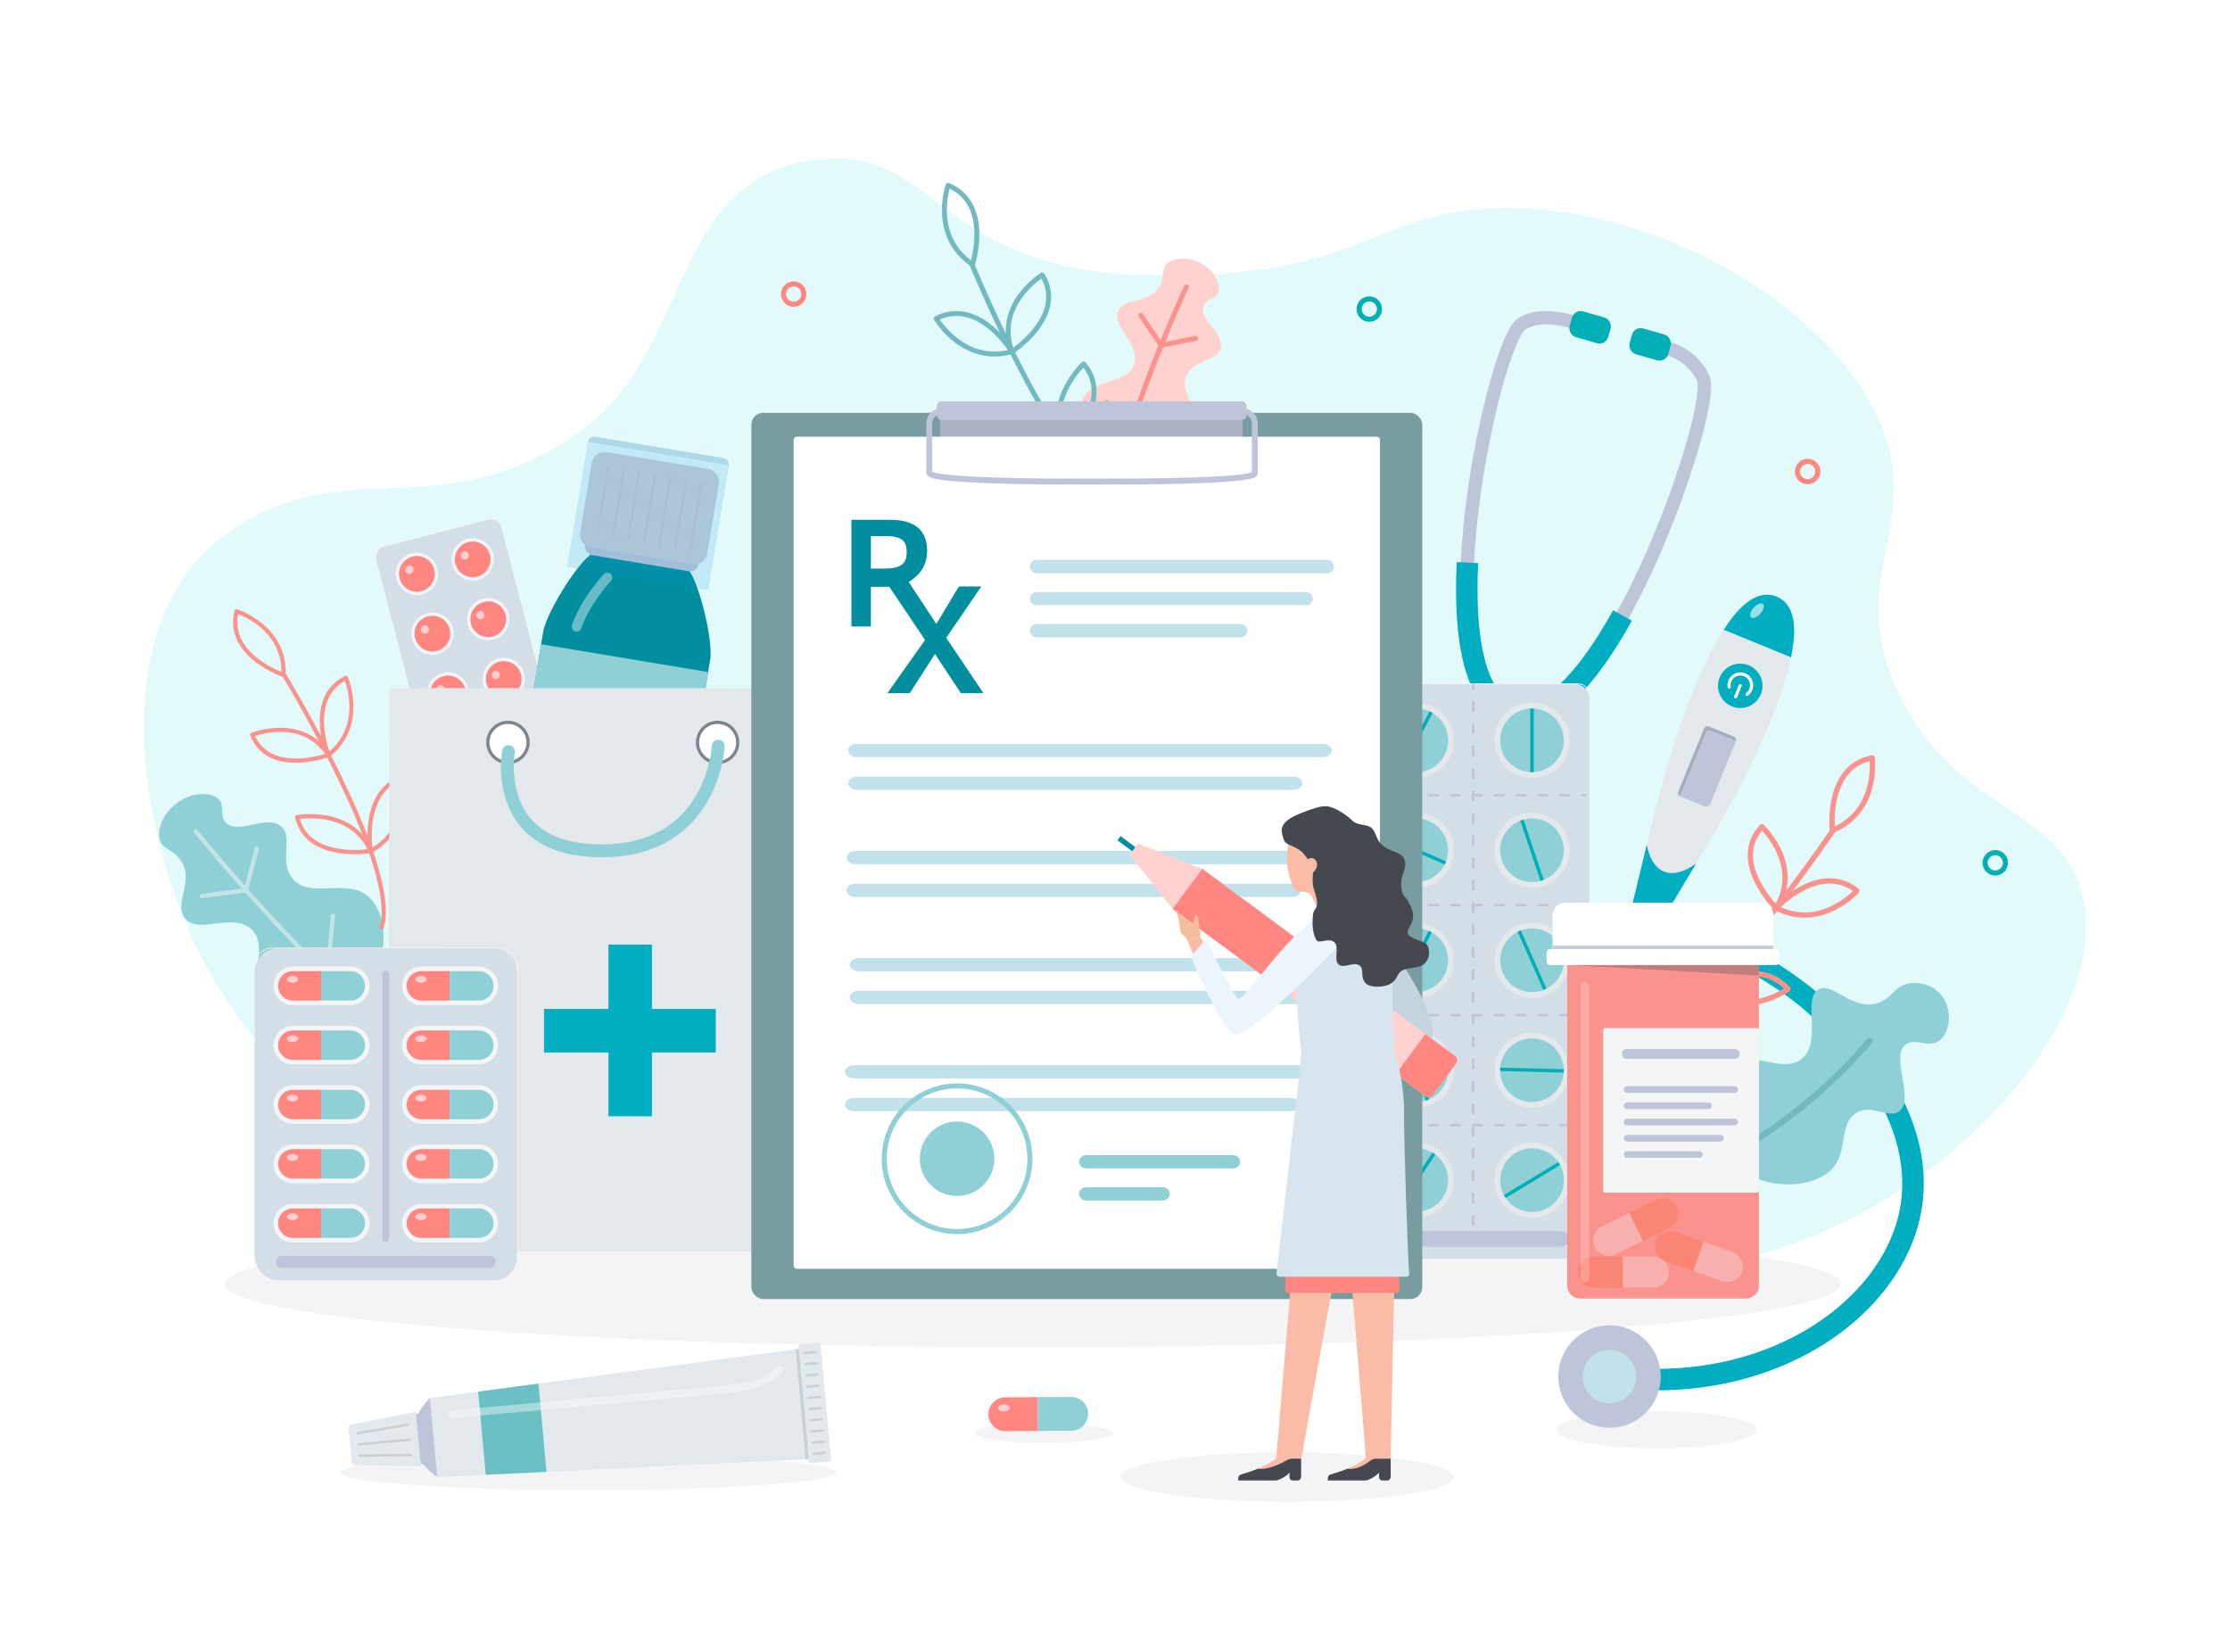<?xml version="1.0" encoding="UTF-8"?>
<svg id="_1" data-name="1" xmlns="http://www.w3.org/2000/svg" viewBox="0 0 2700 2000">
  <defs>
    <style>
      .cls-1 {
        opacity: .05;
      }

      .cls-2 {
        opacity: .11;
      }

      .cls-3 {
        fill: #fa938e;
      }

      .cls-4 {
        fill: #f3f5f7;
      }

      .cls-5 {
        fill: #fabca7;
      }

      .cls-6 {
        fill: #f4bd9c;
      }

      .cls-7 {
        fill: #01ced3;
      }

      .cls-8 {
        fill: #01adc1;
      }

      .cls-9 {
        fill: #01aeb3;
      }

      .cls-10 {
        fill: #018e9e;
      }

      .cls-11 {
        fill: #008cde;
      }

      .cls-12 {
        fill: #e2e8eb;
      }

      .cls-13 {
        fill: #fff;
      }

      .cls-14 {
        fill: #ffd2d0;
      }

      .cls-15 {
        fill: #ecf4fc;
      }

      .cls-16 {
        fill: #ff663a;
      }

      .cls-17 {
        fill: #ff8681;
      }

      .cls-18 {
        fill: #7e848d;
      }

      .cls-19 {
        fill: #6ac0c2;
      }

      .cls-20 {
        fill: #c1e2eb;
      }

      .cls-21 {
        fill: #8fd0d6;
      }

      .cls-22 {
        fill: #72b9c2;
      }

      .cls-23 {
        fill: #d7e5f0;
      }

      .cls-24 {
        fill: #bec5d9;
      }

      .cls-25 {
        fill: #c3e3e6;
      }

      .cls-26 {
        fill: #d6dee6;
      }

      .cls-27 {
        fill: #d4dee6;
      }

      .cls-28 {
        fill: #acb2c4;
      }

      .cls-29 {
        fill: #c5d5e0;
      }

      .cls-30 {
        fill: #c8d0d7;
      }

      .cls-31 {
        fill: #1a1552;
      }

      .cls-32 {
        fill: #5782a8;
      }

      .cls-33 {
        fill: #3d4652;
      }

      .cls-34 {
        fill: #799ca1;
      }

      .cls-35 {
        fill: #45484f;
      }

      .cls-36 {
        opacity: .15;
      }

      .cls-37 {
        opacity: .2;
      }

      .cls-38 {
        opacity: .18;
      }

      .cls-39 {
        opacity: .3;
      }

      .cls-40 {
        opacity: .4;
      }

      .cls-41 {
        opacity: .6;
      }

      .cls-42 {
        opacity: .7;
      }
    </style>
  </defs>
  <rect class="cls-13" width="2700" height="2000"/>
  <g id="background">
    <g class="cls-2">
      <path class="cls-7" d="M1465.06,331.68c-93.8,4.14-159.41,1.53-230.89-27.28-116.13-46.81-138.7-131.13-259.07-108.82-166.61,30.89-137.7,231.89-274.69,328.1-170.77,119.94-284.46,17.56-428.57,124.5-145.6,108.05-105.1,359.78-28.82,509.03,91.14,178.33,292.81,326.66,518.82,352.41,239.17,27.25,280.87-108.37,570.7-122.36,372.12-17.96,474.02,197.37,755.17,141.94,260.91-51.43,476.55-296.68,432.35-450.3-29.12-101.2-150.51-96.71-219.06-234.94-73.18-147.57,35.69-210.55-30.09-344.2-70.91-144.07-291.3-261.58-476.68-246.79-122.24,9.76-151.93,70.88-329.17,78.7Z"/>
    </g>
    <g>
      <path class="cls-17" d="M960.91,371.45c-8.5,0-15.41-6.91-15.41-15.41s6.91-15.41,15.41-15.41,15.41,6.91,15.41,15.41-6.91,15.41-15.41,15.41Zm0-24.66c-5.1,0-9.25,4.15-9.25,9.25s4.15,9.25,9.25,9.25,9.25-4.15,9.25-9.25-4.15-9.25-9.25-9.25Z"/>
      <path class="cls-9" d="M1657.9,389.64c-8.5,0-15.41-6.91-15.41-15.41s6.91-15.41,15.41-15.41,15.41,6.91,15.41,15.41-6.91,15.41-15.41,15.41Zm0-24.66c-5.1,0-9.25,4.15-9.25,9.25s4.15,9.25,9.25,9.25,9.25-4.15,9.25-9.25-4.15-9.25-9.25-9.25Z"/>
      <path class="cls-17" d="M2188.6,586.31c-8.5,0-15.41-6.91-15.41-15.41s6.91-15.41,15.41-15.41,15.41,6.91,15.41,15.41-6.91,15.41-15.41,15.41Zm0-24.66c-5.1,0-9.25,4.15-9.25,9.25s4.15,9.25,9.25,9.25,9.25-4.15,9.25-9.25-4.15-9.25-9.25-9.25Z"/>
      <path class="cls-9" d="M2415.81,1060.07c-8.5,0-15.41-6.91-15.41-15.41s6.91-15.41,15.41-15.41,15.41,6.91,15.41,15.41-6.91,15.41-15.41,15.41Zm0-24.66c-5.1,0-9.25,4.15-9.25,9.25s4.15,9.25,9.25,9.25,9.25-4.15,9.25-9.25-4.15-9.25-9.25-9.25Z"/>
    </g>
  </g>
  <g id="shadow">
    <g class="cls-1">
      <ellipse class="cls-31" cx="2005.91" cy="1731.17" rx="121.42" ry="22.52"/>
    </g>
    <g class="cls-1">
      <ellipse class="cls-31" cx="1558.29" cy="1788.26" rx="201.51" ry="29.98"/>
    </g>
    <g class="cls-1">
      <ellipse class="cls-31" cx="712.46" cy="1782.69" rx="300.32" ry="21.56"/>
    </g>
    <g class="cls-1">
      <ellipse class="cls-31" cx="1250.31" cy="1554.9" rx="978.31" ry="76.35"/>
    </g>
    <g class="cls-1">
      <ellipse class="cls-31" cx="1263.89" cy="1735.19" rx="84.24" ry="11.8"/>
    </g>
  </g>
  <g id="pills">
    <g>
      <path class="cls-27" d="M515.1,638.59h126.94c8.43,0,15.27,6.84,15.27,15.27v372.64c0,8.43-6.84,15.27-15.27,15.27h-126.94c-8.43,0-15.27-6.84-15.27-15.27v-372.64c0-8.43,6.84-15.27,15.27-15.27Z" transform="translate(-192.54 172.32) rotate(-14.55)"/>
      <path class="cls-4" d="M694.58,1018.82l-130.49,33.87c-6.3,1.64-12.75-2.16-14.39-8.46l-95.6-368.31c-1.64-6.3,2.16-12.75,8.46-14.39l130.49-33.87c6.3-1.64,12.75,2.16,14.39,8.46l95.6,368.31c1.64,6.3-2.16,12.75-8.46,14.39Zm-231.78-356.37c-5.79,1.5-9.29,7.44-7.78,13.24l95.6,368.31c1.5,5.79,7.44,9.29,13.24,7.78l130.49-33.87c5.79-1.5,9.29-7.44,7.78-13.24l-95.6-368.31c-1.5-5.8-7.44-9.29-13.24-7.78l-130.49,33.87Z"/>
    </g>
    <g>
      <g>
        <circle class="cls-4" cx="504.78" cy="694.82" r="25.59" transform="translate(-233.46 1133.66) rotate(-84.73)"/>
        <circle class="cls-17" cx="504.78" cy="694.82" r="21.65"/>
      </g>
      <g>
        <circle class="cls-4" cx="572.34" cy="677.28" r="25.59" transform="translate(-299.79 517.06) rotate(-39.39)"/>
        <circle class="cls-17" cx="572.34" cy="677.28" r="21.65" transform="translate(-224.58 1066.13) rotate(-75.81)"/>
      </g>
      <g>
        <circle class="cls-4" cx="523.57" cy="767.22" r="25.59"/>
        <circle class="cls-17" cx="523.57" cy="767.22" r="21.65" transform="translate(-404.93 742.07) rotate(-54.14)"/>
      </g>
      <g>
        <circle class="cls-4" cx="591.14" cy="749.68" r="25.59" transform="translate(-362.13 802.07) rotate(-54.89)"/>
        <circle class="cls-17" cx="591.14" cy="749.68" r="21.65" transform="translate(-264.31 1173.56) rotate(-78.1)"/>
      </g>
      <g>
        <circle class="cls-4" cx="542.37" cy="839.62" r="25.59" transform="translate(-106.55 79.34) rotate(-7.62)"/>
        <circle class="cls-17" cx="542.37" cy="839.62" r="21.65" transform="translate(-228.66 203.51) rotate(-17.62)"/>
      </g>
      <g>
        <circle class="cls-4" cx="609.93" cy="822.08" r="25.59" transform="translate(-277.29 1332.65) rotate(-83.35)"/>
        <circle class="cls-17" cx="609.93" cy="822.08" r="21.65" transform="translate(-410.5 741.1) rotate(-48.89)"/>
      </g>
      <g>
        <circle class="cls-4" cx="561.16" cy="912.02" r="25.59" transform="translate(-382.56 1418.06) rotate(-86.6)"/>
        <circle class="cls-17" cx="561.16" cy="912.02" r="21.65" transform="translate(-507.08 986.52) rotate(-62.39)"/>
      </g>
      <g>
        <circle class="cls-4" cx="628.72" cy="894.48" r="25.59" transform="translate(-415.24 569.62) rotate(-37.61)"/>
        <circle class="cls-17" cx="628.72" cy="894.48" r="21.65" transform="translate(-462.85 956.54) rotate(-58.15)"/>
      </g>
      <g>
        <circle class="cls-4" cx="579.95" cy="984.42" r="25.59" transform="translate(-562.25 1012.62) rotate(-60.91)"/>
        <circle class="cls-17" cx="579.95" cy="984.42" r="21.65" transform="translate(-368.84 347.86) rotate(-25.64)"/>
      </g>
      <g>
        <circle class="cls-4" cx="647.52" cy="966.88" r="25.59" transform="translate(-489.54 1214.34) rotate(-68.47)"/>
        <circle class="cls-17" cx="647.52" cy="966.88" r="21.65" transform="translate(-497.94 761.78) rotate(-46.04)"/>
      </g>
    </g>
    <path class="cls-24" d="M684.55,1012.12l-114.95,29.84c-2.79,.73-5.67-.97-6.4-3.76h0c-.73-2.79,.97-5.67,3.76-6.4l114.95-29.84c2.79-.73,5.67,.97,6.4,3.76h0c.73,2.79-.97,5.67-3.76,6.4Z"/>
    <g>
      <g class="cls-41">
        <path class="cls-13" d="M642.77,960.82c.7,2.69-.92,5.43-3.6,6.13-2.69,.7-5.43-.92-6.13-3.6-.7-2.69,.92-5.43,3.6-6.13s5.43,.92,6.13,3.6Z"/>
      </g>
      <g class="cls-41">
        <path class="cls-13" d="M500.55,688.51c.7,2.69-.92,5.43-3.6,6.13-2.69,.7-5.43-.92-6.13-3.6s.92-5.43,3.6-6.13c2.69-.7,5.43,.92,6.13,3.6Z"/>
      </g>
      <g class="cls-41">
        <path class="cls-13" d="M567.57,671.11c.7,2.69-.92,5.43-3.6,6.13-2.69,.7-5.43-.92-6.13-3.6-.7-2.69,.92-5.43,3.6-6.13s5.43,.92,6.13,3.6Z"/>
      </g>
      <g class="cls-41">
        <path class="cls-13" d="M519.35,760.93c.7,2.69-.92,5.43-3.6,6.13s-5.43-.92-6.13-3.6,.92-5.43,3.6-6.13,5.43,.92,6.13,3.6Z"/>
      </g>
      <g class="cls-41">
        <path class="cls-13" d="M586.37,743.54c.7,2.69-.92,5.43-3.6,6.13-2.69,.7-5.43-.92-6.13-3.6-.7-2.69,.92-5.43,3.6-6.13,2.69-.7,5.43,.92,6.13,3.6Z"/>
      </g>
      <g class="cls-41">
        <path class="cls-13" d="M538.15,833.36c.7,2.69-.92,5.43-3.6,6.13-2.69,.7-5.43-.92-6.13-3.6s.92-5.43,3.6-6.13,5.43,.92,6.13,3.6Z"/>
      </g>
      <g class="cls-41">
        <path class="cls-13" d="M605.17,815.96c.7,2.69-.92,5.43-3.6,6.13-2.69,.7-5.43-.92-6.13-3.6-.7-2.69,.92-5.43,3.6-6.13s5.43,.92,6.13,3.6Z"/>
      </g>
      <g class="cls-41">
        <path class="cls-13" d="M556.95,905.79c.7,2.69-.92,5.43-3.6,6.13-2.69,.7-5.43-.92-6.13-3.6-.7-2.69,.92-5.43,3.6-6.13,2.69-.7,5.43,.92,6.13,3.6Z"/>
      </g>
      <g class="cls-41">
        <path class="cls-13" d="M623.97,888.39c.7,2.69-.92,5.43-3.6,6.13-2.69,.7-5.43-.92-6.13-3.6-.7-2.69,.92-5.43,3.6-6.13,2.69-.7,5.43,.92,6.13,3.6Z"/>
      </g>
      <g class="cls-41">
        <path class="cls-13" d="M575.75,978.21c.7,2.69-.92,5.43-3.6,6.13s-5.43-.92-6.13-3.6,.92-5.43,3.6-6.13,5.43,.92,6.13,3.6Z"/>
      </g>
    </g>
  </g>
  <g id="plants">
    <g>
      <path class="cls-21" d="M209.8,975.8c17.77-16.12,42.73-17.89,53.57-9.36,10.36,8.15,1.25,20.53,10.37,29.73,14.32,14.44,44.56-8.21,63.95,2.61,20.02,11.16-1.05,41.53,15.72,63.82,20.55,27.33,65.63-.48,92.6,22.93,25.82,22.41,27.14,84.88-13.56,121.5-35.93,32.33-92.58,33.68-113.52,11.36-24.46-26.08,10.57-72.99-15.81-94.4-23.68-19.22-64.31,8.53-79.7-13.15-12.88-18.13,11.59-43.13-3.72-67.77-10.05-16.19-26.19-14.4-27.16-31.3-.67-11.65,6.24-25.96,17.27-35.96Z"/>
      <path class="cls-25" d="M490.56,1246.78c-.1,0-.21,0-.31-.02-28.52-3.37-80.23-44.65-153.69-122.68-54.46-57.85-101.3-115.47-101.77-116.05-.91-1.12-.74-2.77,.38-3.68,1.12-.91,2.77-.74,3.68,.38,1.86,2.29,186.56,229.08,252.01,236.82,1.43,.17,2.46,1.47,2.29,2.91-.16,1.33-1.29,2.31-2.6,2.31Z"/>
      <path class="cls-25" d="M337.72,1189.89c-1.35,0-2.5-1.04-2.61-2.42-.11-1.44,.97-2.7,2.41-2.81l56.48-4.31,6.43-72.08c.13-1.44,1.4-2.51,2.84-2.37,1.44,.13,2.5,1.4,2.37,2.84l-6.62,74.29c-.11,1.27-1.13,2.28-2.41,2.38l-58.69,4.48c-.07,0-.14,0-.2,0Z"/>
      <path class="cls-25" d="M244.6,1087.53c-1.29,0-2.41-.96-2.59-2.27-.19-1.43,.81-2.75,2.25-2.94l51.32-6.85,12.91-48.85c.37-1.4,1.8-2.23,3.2-1.86,1.4,.37,2.23,1.8,1.86,3.2l-13.36,50.54c-.27,1.02-1.13,1.78-2.18,1.92l-53.05,7.08c-.12,.02-.23,.02-.35,.02Z"/>
    </g>
    <g>
      <path class="cls-3" d="M460.35,1124.28c.3,.3,.67,.54,1.11,.67,1.36,.4,2.8-.38,3.2-1.74,9.38-31.82-7.83-93.43-51.16-183.09-32.12-66.46-67.41-124.48-67.76-125.06-.75-1.21-2.33-1.6-3.54-.86-1.21,.74-1.6,2.33-.86,3.54,1.4,2.3,139.97,230.75,118.38,304.01-.27,.93,0,1.89,.63,2.53Z"/>
      <path class="cls-3" d="M283.97,739.54c.17-.69,.62-1.27,1.24-1.62,.62-.35,1.35-.43,2.03-.21,.61,.19,61.23,19.72,58.65,79.61-.04,.81-.45,1.55-1.11,2.01-.67,.46-1.51,.58-2.27,.32-.42-.14-25.11-8.55-42.76-26.61-12.52-12.81-21.49-30.48-15.77-53.5Zm4.38,4.01c-8.33,42.44,39.28,64.67,52.46,69.96-.03-46.95-41.34-65.75-52.46-69.96Z"/>
      <path class="cls-3" d="M302.91,890.59c-.26-.63-.26-1.34,.01-1.97,.27-.63,.77-1.13,1.4-1.39,.62-.25,62.1-24.52,95.48,25.42,.44,.65,.55,1.47,.31,2.22-.24,.75-.81,1.35-1.55,1.62-.64,.24-55.97,20.53-84.72-8.9-4.35-4.45-8.09-10.04-10.94-17.01Zm36.51-4.45c-13.9-.04-25.7,3.32-30.66,4.97,18.41,39.35,71.28,25.84,84.81,21.62-12.89-17.58-31.09-26.53-54.15-26.6Z"/>
      <path class="cls-3" d="M395.28,915.07c-.29-.71-28.65-70.84,22.36-96.66,.63-.32,1.37-.37,2.04-.13,.67,.24,1.21,.75,1.49,1.39,.26,.59,25.1,59.22-21.91,96.42-.63,.5-1.46,.68-2.25,.47-.46-.12-.87-.36-1.19-.69-.23-.23-.41-.51-.54-.81Zm3.54-5.29c35.52-30.72,22.73-74.27,18.65-85.43-37.56,21.44-23.26,72-18.65,85.43Z"/>
      <path class="cls-3" d="M357.38,989.96c-.15-.68-.03-1.4,.35-1.98,.38-.59,.98-.99,1.67-1.12,.67-.13,67.08-12.21,91.81,42.45,.33,.73,.3,1.57-.07,2.27-.37,.71-1.05,1.2-1.84,1.33-.64,.11-52.61,8.53-78.85-18.32-6.03-6.17-10.7-14.2-13.08-24.63Zm5.71,1.56c11.86,41.82,67.48,38.39,81.92,36.76-21.19-41.52-69.9-38.26-81.92-36.76Z"/>
      <path class="cls-3" d="M446.34,1030.82c-.13-.75-12.81-75.25,41.62-92.36,.7-.22,1.47-.13,2.1,.25,.63,.38,1.07,1.01,1.21,1.73,.12,.63,11.21,63.22-41.14,92.18-.73,.4-1.6,.43-2.35,.07-.28-.13-.53-.31-.74-.53-.36-.36-.6-.83-.69-1.35Zm4.56-4.62c39.3-24.19,37.06-69.78,35.7-81.83-40.36,15.1-37.35,67.39-35.7,81.83Z"/>
    </g>
    <g>
      <path class="cls-14" d="M1449.04,316.37c18.32,7.23,28.68,24.96,26.34,36.04-2.24,10.58-14.66,8.38-18.12,18.43-5.44,15.78,22.22,29.83,21.3,48.03-.95,18.79-30.96,14.3-41.28,34.74-12.66,25.05,24.18,48.14,16.73,76.5-7.13,27.15-52.64,50.8-94.37,34.12-36.84-14.72-58.41-55.94-49.57-79.46,10.32-27.48,57.58-18.72,63.76-45.91,5.55-24.41-29.63-44.25-19.26-63.45,8.67-16.06,35.96-7.12,48.55-27.34,8.27-13.28,1.1-24.51,13.19-31.36,8.34-4.72,21.38-4.83,32.75-.34Z"/>
      <path class="cls-3" d="M1353.39,623.5c-1.24,0-2.39-.77-2.83-2-18.75-52.95,78.89-266.32,83.05-275.38,.69-1.5,2.47-2.16,3.98-1.47,1.51,.69,2.16,2.47,1.47,3.98-1.01,2.2-100.79,220.19-82.85,270.87,.55,1.56-.26,3.28-1.83,3.83-.33,.12-.67,.17-1,.17Z"/>
      <path class="cls-3" d="M1364.39,531.91c-1.03,0-2.03-.54-2.58-1.47l-24.61-41.58c-.84-1.43-.37-3.27,1.05-4.11,1.43-.84,3.27-.37,4.11,1.05l23.31,39.4,54.73-21.18c1.54-.6,3.28,.17,3.88,1.72,.6,1.55-.17,3.28-1.72,3.88l-57.1,22.09c-.35,.14-.72,.2-1.08,.2Z"/>
      <path class="cls-3" d="M1405.82,421.09c-.99,0-1.93-.49-2.49-1.33l-24.47-36.49c-.92-1.38-.56-3.24,.82-4.16,1.38-.92,3.24-.56,4.16,.82l23.36,34.82,40.09-8.11c1.63-.33,3.21,.72,3.54,2.35,.33,1.62-.72,3.21-2.35,3.54l-42.06,8.51c-.2,.04-.4,.06-.6,.06Z"/>
    </g>
  </g>
  <g id="cough_remedy" data-name="cough remedy">
    <g>
      <path class="cls-10" d="M745.11,1087.87l-72.07-11.95c-35.88-5.95-60.15-39.85-54.23-75.74l38.78-234.83c4.38-26.4,50.66-97.66,62.27-95.19l111.27,18.46c11.12,2.38,33.08,83.88,28.7,110.28l-38.94,234.75c-5.95,35.9-39.88,60.18-75.78,54.22Z"/>
      <rect class="cls-24" x="709.84" y="633.22" width="139" height="49" rx="9.94" ry="9.94" transform="translate(118.13 -118.66) rotate(9.42)"/>
      <path class="cls-30" d="M837.94,683.16l-122.26-20.28c-8.74-1.45-14.65-9.71-13.2-18.45l13.9-83.78c1.45-8.74,9.71-14.65,18.45-13.2l122.26,20.28c8.74,1.45,14.65,9.71,13.2,18.45l-13.9,83.78c-1.45,8.74-9.71,14.65-18.45,13.2Z"/>
      <g>
        <path class="cls-24" d="M836.05,665.72c-.61-.1-1.02-.67-.92-1.28l13.25-79.91c.1-.61,.67-1.02,1.28-.92,.61,.1,1.02,.67,.92,1.28l-13.25,79.91c-.1,.61-.67,1.02-1.28,.92Z"/>
        <path class="cls-24" d="M723.09,646.99c-.61-.1-1.02-.67-.92-1.28l13.25-79.91c.1-.61,.67-1.02,1.28-.92,.61,.1,1.02,.67,.92,1.28l-13.25,79.91c-.1,.61-.67,1.02-1.28,.92Z"/>
        <path class="cls-24" d="M741.92,650.11c-.61-.1-1.02-.67-.92-1.28l13.25-79.91c.1-.61,.67-1.02,1.28-.92,.61,.1,1.02,.67,.92,1.28l-13.25,79.91c-.1,.61-.67,1.02-1.28,.92Z"/>
        <path class="cls-24" d="M760.74,653.23c-.61-.1-1.02-.67-.92-1.28l13.25-79.91c.1-.61,.67-1.02,1.28-.92,.61,.1,1.02,.67,.92,1.28l-13.25,79.91c-.1,.61-.67,1.02-1.28,.92Z"/>
        <path class="cls-24" d="M779.57,656.36c-.61-.1-1.02-.67-.92-1.28l13.25-79.91c.1-.61,.67-1.02,1.28-.92,.61,.1,1.02,.67,.92,1.28l-13.25,79.91c-.1,.61-.67,1.02-1.28,.92Z"/>
        <path class="cls-24" d="M798.4,659.48c-.61-.1-1.02-.67-.92-1.28l13.25-79.91c.1-.61,.67-1.02,1.28-.92,.61,.1,1.02,.67,.92,1.28l-13.25,79.91c-.1,.61-.67,1.02-1.28,.92Z"/>
        <path class="cls-24" d="M817.22,662.6c-.61-.1-1.02-.67-.92-1.28l13.25-79.91c.1-.61,.67-1.02,1.28-.92,.61,.1,1.02,.67,.92,1.28l-13.25,79.91c-.1,.61-.67,1.02-1.28,.92Z"/>
      </g>
      <rect class="cls-21" x="639.45" y="795.65" width="205.01" height="175" transform="translate(154.51 -109.5) rotate(9.42)"/>
      <g class="cls-40">
        <path class="cls-13" d="M648.41,1030.03c-3.23-.54-5.42-3.59-4.89-6.83l5.89-35.54c.54-3.23,3.59-5.42,6.83-4.89,3.23,.54,5.42,3.59,4.89,6.83l-5.89,35.54c-.54,3.23-3.59,5.42-6.83,4.89Z"/>
      </g>
      <g class="cls-40">
        <path class="cls-13" d="M697.24,764.67c-.3-.05-.6-.12-.9-.22-3.11-1.03-4.8-4.39-3.77-7.5,10.46-31.63,37.43-60.68,38.58-61.9,2.24-2.39,6-2.52,8.39-.28,2.39,2.24,2.52,6,.28,8.39h0c-.26,.28-26.35,28.41-35.97,57.52-.93,2.81-3.77,4.47-6.6,4Z"/>
      </g>
    </g>
    <g class="cls-36">
      <path class="cls-11" d="M707.14,540.6h156.16c4.71,0,8.53,3.82,8.53,8.53v150.56c0,.98-.79,1.77-1.77,1.77h-169.7c-.98,0-1.77-.79-1.77-1.77v-150.56c0-4.71,3.82-8.53,8.53-8.53Z" transform="translate(112.2 -120.11) rotate(9.42)"/>
    </g>
    <g class="cls-38">
      <path class="cls-32" d="M882.62,563.19l-170.9-28.35h0c.67-4.04,4.49-6.78,8.54-6.11l156.25,25.92c4.05,.67,6.78,4.49,6.11,8.54h0Z"/>
    </g>
  </g>
  <g id="thermometer">
    <path class="cls-30" d="M1941.42,1261.43l-11.6,28.41c-2.07,5.07-7.86,7.5-12.93,5.43h0c-5.07-2.07-7.5-7.86-5.43-12.93l11.61-28.41,18.35,7.5Z"/>
    <path class="cls-12" d="M2046.7,845.09c-10.56,26.61-19.5,53.58-27.48,80.77-21.17,72.14-35.61,145.82-55.9,218.56-3.93,14.1-40.52,110.43-40.52,110.43l18.19,7.43s41.32-94.39,48.39-107.21c48.87-88.7,107.1-171.97,147.12-265.18,12.99-30.26,25.53-61.64,32.04-94.08l-81.6-33.34c-16.76,25.59-29.02,54.37-40.24,82.62Z"/>
    <path class="cls-8" d="M2093.38,753.09c-2.23,3.07-4.37,6.21-6.45,9.39l81.6,33.34c.44-2.18,.85-4.37,1.23-6.56,3.74-21.46,6.77-54.64-17-66.11-.59-.29-1.2-.56-1.81-.81-24-9.73-44.97,13.37-57.57,30.75Z"/>
    <path class="cls-8" d="M2053.46,1045.71c-21.66,36.25-43.69,72.33-64.09,109.36-7.08,12.83-48.39,107.21-48.39,107.21l-18.19-7.43s36.59-96.33,40.52-110.43c11.25-40.35,20.71-80.99,30.52-121.49,3.26,16.47,10.16,27.96,20.76,32.29,10.96,4.48,24.47,.72,38.86-9.51Z"/>
    <rect class="cls-24" x="2021.09" y="907.4" width="91.58" height="41.54" rx="5.09" ry="5.09" transform="translate(425.96 2490.51) rotate(-67.78)"/>
    <g class="cls-37">
      <path class="cls-33" d="M2065.61,886.35l-31.78,77.79c-1.93-.79-2.86-2.99-2.07-4.92l31.78-77.79c.79-1.93,2.99-2.86,4.92-2.07l31.47,12.85c1.93,.79,2.86,2.99,2.07,4.92l-31.47-12.85c-1.93-.79-4.14,.14-4.92,2.07Z"/>
    </g>
    <circle class="cls-8" cx="2106.87" cy="830.28" r="26.91" transform="translate(1235.38 2920.44) rotate(-88.87)"/>
    <g>
      <path class="cls-13" d="M2092.9,833.51c-.59-.24-1.05-.78-1.15-1.45-.45-2.8-.11-5.68,.97-8.32,3.25-7.95,12.36-11.78,20.31-8.53,7.95,3.25,11.78,12.36,8.53,20.31-1.08,2.64-2.85,4.92-5.13,6.61-.84,.62-2.02,.45-2.64-.39-.62-.84-.45-2.02,.39-2.64,1.72-1.28,3.06-3.01,3.88-5.01,2.46-6.02-.44-12.93-6.46-15.39s-12.93,.44-15.39,6.46c-.82,2-1.07,4.18-.73,6.3,.16,1.03-.54,2-1.57,2.16-.35,.06-.7,.01-1.01-.12Z"/>
      <path class="cls-13" d="M2100.71,845.36c-.97-.39-1.43-1.5-1.03-2.46l5.53-13.55c.39-.97,1.5-1.43,2.46-1.03,.97,.39,1.43,1.5,1.03,2.46l-5.53,13.55c-.39,.97-1.5,1.43-2.46,1.03Z"/>
    </g>
    <g class="cls-41">
      <path class="cls-13" d="M2131.41,743.06c-4.01,4.47-9.08,6.46-11.33,4.45-2.25-2.02-.83-7.28,3.17-11.75,4.01-4.47,9.08-6.46,11.33-4.45,2.25,2.02,.83,7.28-3.17,11.75Z"/>
    </g>
  </g>
  <g id="stethoscope">
    <path class="cls-24" d="M1843.81,872.93c-5.82,0-11.54-.94-17.16-2.82-30.37-10.18-49.21-44.79-56-102.88-6.96-59.56-.88-144.84,16.68-233.99,2.67-13.58,26.82-133.08,50.68-147.9,37.6-23.36,95.68,7.19,98.14,8.5l-7.63,14.28c-.52-.28-52.32-27.47-81.97-9.03-.28,.18-7.06,4.79-19.34,42.12-8.51,25.86-17.08,59.91-24.14,95.88-17.25,87.88-23.17,171.46-16.22,229.3,4.18,34.85,15.38,78.47,44.95,88.39,21.14,7.08,45.91-5.28,73.62-36.76,36.97-42,77.5-117.38,111.21-206.82,13.64-36.2,24.97-71.9,31.89-100.51,8-33.07,7.65-46.9,6.34-49.59-18.61-37.48-61.87-35.1-62.31-35.07l-1.06-16.15c2.21-.14,54.51-3,77.86,44.03,1.58,3.18,6.38,12.85-4.98,60.07-6.99,29.05-18.44,65.25-32.23,101.95-34.14,90.83-75.57,168.01-113.67,211.75-26.23,30.11-51.26,45.27-74.66,45.27Z"/>
    <path class="cls-8" d="M1843.84,877.85c-6.35,0-12.6-1.03-18.74-3.09-25.53-8.56-43.44-32.91-53.22-72.39-7.78-31.38-10.52-72.36-8.15-121.8l25.97,1.24c-2.25,46.92,.25,85.37,7.42,114.3,7.5,30.28,19.7,48.44,36.25,53.99,15.78,5.29,34.43-2.08,55.45-21.9,20.48-19.32,42.1-49.35,64.25-89.28l22.74,12.61c-23.45,42.27-46.71,74.43-69.15,95.58-21.68,20.44-42.73,30.72-62.8,30.72Z"/>
    <rect class="cls-9" x="1901.01" y="379.99" width="48.56" height="32.37" rx="10.79" ry="10.79" transform="translate(181.65 -511.26) rotate(15.87)"/>
    <rect class="cls-9" x="1973.67" y="400.64" width="48.56" height="32.37" rx="10.79" ry="10.79" transform="translate(190.07 -530.33) rotate(15.87)"/>
    <path class="cls-8" d="M2005.81,1683.35c-19.52,0-39.26-1.34-59.05-4.06l3.54-25.76c84.49,11.61,167.85-3.42,234.73-42.32,61.82-35.96,103.76-89.27,115.05-146.26,23.87-120.45-95.9-226.3-120.15-246.29-35.5-29.27-81.38-54.95-122.72-68.69-61.95-20.59-96.46-10.13-114.5,2.27-37.42,25.71-43.17,84.49-46.6,119.61-.88,8.97-1.57,16.05-2.64,21.55-.75,3.84-1.66,6.73-2.87,9.09-3.01,5.88-8.43,9.25-14.49,9.01-13.04-.53-16.73-15.69-18.11-21.4-1.82-7.48-3.49-18.14-5.13-32.6-2.99-26.48-5.5-62.32-8.41-103.81-1.86-26.5-3.78-53.9-6.04-81.99-5.61-69.59-13.04-139.42-22.08-207.54l25.77-3.42c9.1,68.57,16.58,138.85,22.22,208.88,2.27,28.23,4.2,55.7,6.06,82.26,1.87,26.69,3.66,52.26,5.52,73.96,1.61-8.64,3.67-17.55,6.35-26.38,9.47-31.2,24.85-54.29,45.72-68.63,32.85-22.57,80.37-24.47,137.43-5.51,44.22,14.7,93.22,42.1,131.06,73.3,14.36,11.84,51.13,44.27,82.25,89.52,18.83,27.39,32.6,55.12,40.92,82.43,10.32,33.87,12.32,67.33,5.95,99.46-12.74,64.31-59.21,123.97-127.48,163.68-56.11,32.64-122.82,49.66-192.3,49.67Z"/>
    <circle class="cls-24" cx="1948.75" cy="1666.63" r="62.04" transform="translate(-607.71 1866.12) rotate(-45)"/>
    <circle class="cls-20" cx="1948.75" cy="1666.63" r="32.37" transform="translate(-369.59 570.93) rotate(-15.24)"/>
  </g>
  <g id="plants-2" data-name="plants">
    <g>
      <path class="cls-3" d="M1981.16,1255.18c-1.58,0-2.97-1.16-3.2-2.77-.26-1.77,.96-3.42,2.73-3.68,78.72-11.61,234.5-243.01,236.06-245.34,1-1.49,3.01-1.89,4.5-.89,1.49,1,1.89,3.01,.89,4.5-.39,.59-39.96,59.52-88.93,119.15-66.14,80.52-117.13,123.93-151.57,129.01-.16,.02-.32,.04-.48,.04Z"/>
      <path class="cls-3" d="M2218.58,1008.57c-.57,0-1.14-.15-1.65-.45-.88-.52-1.46-1.41-1.57-2.42-.09-.81-2.19-20.01,2.81-40.88,6.76-28.23,23.35-45.65,47.96-50.36,.88-.17,1.78,.03,2.51,.55,.72,.52,1.2,1.32,1.32,2.2,.09,.68,2.16,16.95-2.89,36.35-4.7,18.06-16.72,42.22-47.24,54.77-.4,.16-.81,.24-1.23,.24Zm45.23-86.96c-20.19,5.14-33.4,20.12-39.3,44.56-3.38,14.03-3.34,27.57-3.02,34.33,20.18-9.58,33.38-25.9,39.29-48.57,3.39-13.03,3.34-24.7,3.03-30.32Z"/>
      <path class="cls-3" d="M2150.52,1102.6c-.85,0-1.67-.33-2.28-.93-.6-.59-14.7-14.6-24.09-34.17-12.74-26.53-10.42-50.29,6.7-68.69,.59-.63,1.4-1,2.26-1.03,.86-.03,1.7,.28,2.33,.87,.52,.49,12.88,12.16,21.36,30.57,11.36,24.64,10.14,49.48-3.52,71.83-.52,.84-1.39,1.41-2.37,1.53-.13,.02-.26,.02-.4,.02Zm-17.17-96.81c-13.25,16.04-14.41,35.79-3.42,58.76,6.41,13.4,15.4,24.31,19.96,29.4,10.6-19.63,10.95-40.47,1.02-62.01-5.82-12.62-13.69-21.97-17.56-26.15Z"/>
      <path class="cls-3" d="M2184.82,1111.08c-10.98,0-23.06-2.41-35.75-8.83-.91-.46-1.55-1.32-1.73-2.32-.18-1,.12-2.03,.81-2.77,.55-.6,13.7-14.74,32.77-24.6,25.79-13.34,49.81-12.17,69.46,3.37,.7,.55,1.14,1.37,1.22,2.26,.08,.89-.21,1.77-.81,2.44-.46,.52-11.41,12.71-29.4,21.57-9.52,4.69-22.09,8.88-36.57,8.88Zm-28.74-12.68c20.44,9.01,41.42,8.34,62.44-2.02,12.08-5.95,20.87-13.62,24.92-17.53-17.13-11.94-37.14-12.13-59.55-.54-12.79,6.61-22.93,15.44-27.81,20.08Z"/>
      <path class="cls-3" d="M2062.69,1202.16c-.06,0-.12,0-.18,0-1-.06-1.92-.57-2.49-1.4-.48-.7-11.88-17.44-17.73-38.89-7.92-29.06-1.6-52.53,18.28-67.87,.7-.54,1.58-.77,2.45-.64,.87,.13,1.65,.6,2.16,1.32,.43,.59,10.47,14.73,15.61,34.88,6.88,26.97,1.47,51.69-15.65,71.49-.62,.71-1.51,1.12-2.45,1.12Zm-.88-100.81c-15.66,13.72-20.14,33.43-13.3,58.65,3.99,14.7,10.91,27.37,14.52,33.37,13.64-17.68,17.5-38.59,11.48-62.23-3.53-13.84-9.62-24.81-12.7-29.79Z"/>
      <path class="cls-3" d="M2110.17,1217.88c-17.83,0-34.61-5.51-49.4-16.35-.84-.62-1.34-1.61-1.33-2.65s.53-2.02,1.38-2.62c.67-.47,16.54-11.46,37.54-17.26,28.35-7.83,52.22-2.18,69.03,16.31,.62,.69,.92,1.61,.82,2.53-.1,.92-.59,1.76-1.34,2.29-.56,.4-13.94,9.82-33.71,14.8-7.81,1.97-15.5,2.94-23.01,2.94Zm-41.62-18.85c18.68,12.17,39.79,15.42,62.83,9.67,13.2-3.29,23.57-8.83,28.53-11.81-15.01-14.54-35.11-18.46-59.82-11.65-13.94,3.85-25.69,10.24-31.55,13.78Z"/>
    </g>
    <g>
      <path class="cls-21" d="M2351.34,1205.94c12.96,17.04,9.85,43.57-2.8,53.53-13.55,10.66-30.07-3.97-41.5,5.4-18.5,15.17,11.07,64.8-6.98,80.2-12.51,10.67-32.03-8.63-51.44,1.74-23.21,12.4-10.06,47.89-31.22,69.39-25.45,25.87-95.45,26.35-129.02-17.45-27.29-35.61-23.95-91.95,1.23-110.54,27.76-20.5,69.26,14.33,92.93-7.14,23.76-21.54-.66-72.39,19.36-83.17,17.27-9.3,40.24,25.95,70.96,16.75,18.93-5.67,20.86-22.24,40.98-24.41,12.91-1.39,28.35,3.69,37.48,15.7Z"/>
      <path class="cls-22" d="M2030.67,1426.33c-1.63,0-3.13-1.09-3.57-2.74-.53-1.98,.63-4.01,2.61-4.54,66.2-17.9,125.45-60.73,163.5-93.5,41.35-35.62,67.3-67.41,67.55-67.73,1.29-1.59,3.62-1.83,5.21-.54,1.59,1.29,1.83,3.62,.54,5.21-.26,.32-26.54,32.53-68.36,68.57-38.65,33.32-98.92,76.87-166.51,95.14-.32,.09-.65,.13-.97,.13Z"/>
    </g>
    <g>
      <path class="cls-22" d="M1360.43,612.26c-.34,0-.69-.06-1.02-.18-32.66-11.87-73.84-64.6-122.42-156.72-35.99-68.24-62.9-133.91-63.17-134.57-.63-1.53,.11-3.29,1.64-3.91,1.53-.63,3.29,.11,3.91,1.64,1.06,2.6,107.2,260.69,182.08,287.92,1.56,.57,2.36,2.29,1.79,3.84-.44,1.22-1.59,1.98-2.82,1.98Z"/>
      <path class="cls-22" d="M1177.42,322.96c-.59,0-1.17-.17-1.68-.51-27.3-18.37-34.19-44.37-35.16-62.95-1.05-19.97,4.23-35.45,4.46-36.1,.27-.78,.85-1.41,1.6-1.75,.75-.34,1.61-.35,2.38-.04,23.07,9.52,35.76,29.84,36.71,58.75,.7,21.41-5.2,39.76-5.46,40.53-.29,.89-.99,1.6-1.88,1.91-.32,.11-.65,.16-.98,.16Zm-27.64-94.45c-1.43,5.38-3.95,17.11-3.2,30.87,1.29,23.51,11.07,42.21,29.1,55.67,1.66-6.44,4.54-19.94,4.04-34.65-.87-25.35-10.94-42.79-29.94-51.9Z"/>
      <path class="cls-22" d="M1225.19,428.75c-.32,0-.64-.05-.96-.16-.87-.29-1.55-.96-1.87-1.83-8.86-24.56-5.07-49.06,10.96-70.84,11.99-16.29,26.4-25.22,27-25.59,.68-.42,1.5-.54,2.27-.36,.77,.19,1.44,.67,1.86,1.36,13.02,21.37,10.52,45.01-7.22,68.36-13.11,17.25-29.71,28.12-30.41,28.57-.49,.32-1.06,.48-1.63,.48Zm35.71-91.56c-4.58,3.26-14.47,11-22.85,22.45-14.08,19.23-17.87,39.85-11.28,61.34,5.41-3.98,16.64-12.96,25.78-25.03,15.51-20.47,18.32-40.22,8.35-58.76Z"/>
      <path class="cls-22" d="M1204.35,431.63c-21.23,0-37.84-8.87-49-17.53-15.8-12.26-24.06-26.38-24.4-26.97-.41-.71-.51-1.57-.28-2.36,.24-.79,.79-1.45,1.52-1.82,22.29-11.23,45.96-7.56,68.46,10.63,16.66,13.47,26.69,29.93,27.1,30.62,.49,.81,.57,1.79,.22,2.66-.35,.87-1.09,1.53-2,1.78-7.66,2.09-14.88,2.98-21.63,2.98Zm-66.43-44.74c3.14,4.6,10.36,14.18,21.27,22.6,18.63,14.39,39.18,19.22,61.16,14.37-3.79-5.47-12.12-16.47-23.58-25.7-19.75-15.91-39.53-19.7-58.84-11.27Zm-4.38-1.26h0Z"/>
      <path class="cls-22" d="M1291.23,543.93c-.15,0-.29-.01-.44-.03-.92-.14-1.72-.69-2.18-1.5-12.74-22.76-13.07-47.99-.95-72.95,9.06-18.67,21.72-30.47,22.25-30.96,.6-.55,1.39-.84,2.21-.79,.81,.05,1.57,.42,2.1,1.04,16.32,18.94,17.78,43.11,4.23,69.9-10.02,19.8-24.52,33.88-25.13,34.47-.56,.54-1.31,.84-2.08,.84Zm20.49-98.77c-3.98,4.2-12.4,13.93-18.75,27.07-10.66,22.07-11,43.46-1.03,63.63,4.67-5.04,14.22-16.22,21.21-30.08,11.87-23.54,11.38-43.92-1.43-60.62Z"/>
      <path class="cls-22" d="M1257.72,551.44c-15.34,0-28.65-4.38-38.66-9.2-18.32-8.83-29.51-20.72-29.97-21.22-.58-.63-.87-1.48-.79-2.33,.08-.85,.52-1.63,1.22-2.14,20.1-14.69,44.53-15.41,70.65-2.09,19.38,9.88,32.69,23.81,33.24,24.4,.67,.7,.95,1.68,.77,2.63-.18,.95-.81,1.75-1.69,2.16-12.29,5.64-24.02,7.78-34.76,7.78Zm-61.73-32.06c4.18,3.86,13.34,11.54,25.86,17.55,21.61,10.36,43.14,11.37,64.06,3.02-4.96-4.6-15.42-13.5-28.61-20.21-22.97-11.67-43.58-11.79-61.31-.36Zm-4.71-.4h0Z"/>
    </g>
  </g>
  <g id="pack">
    <polygon class="cls-12" points="1004.53 1515.2 469.57 1515.2 471.81 833.21 1006.77 833.21 1004.53 1515.2"/>
    <polygon class="cls-24" points="1055.04 833.21 1052.8 1445.03 1004.53 1515.2 1006.77 833.21 1055.04 833.21"/>
    <polygon class="cls-30" points="1104.57 833.21 1102.33 1515.2 1052.8 1445.03 1055.04 833.21 1104.57 833.21"/>
    <polygon class="cls-26" points="1102.33 1515.2 1004.53 1515.2 1052.8 1445.03 1102.33 1515.2"/>
    <g>
      <g>
        <circle class="cls-13" cx="615.02" cy="898.91" r="24.34" transform="translate(-234.1 216.79) rotate(-16.85)"/>
        <path class="cls-18" d="M615.02,876.51c12.37,0,22.4,10.03,22.4,22.4s-10.03,22.4-22.4,22.4-22.4-10.03-22.4-22.4,10.03-22.4,22.4-22.4m0-3.88c-14.49,0-26.28,11.79-26.28,26.28s11.79,26.28,26.28,26.28,26.28-11.79,26.28-26.28-11.79-26.28-26.28-26.28h0Z"/>
      </g>
      <g>
        <circle class="cls-13" cx="868.85" cy="898.91" r="24.34" transform="translate(-205.63 1537.99) rotate(-76.72)"/>
        <path class="cls-18" d="M868.85,876.51c12.37,0,22.4,10.03,22.4,22.4s-10.03,22.4-22.4,22.4-22.4-10.03-22.4-22.4,10.03-22.4,22.4-22.4m0-3.88c-14.49,0-26.28,11.79-26.28,26.28s11.79,26.28,26.28,26.28,26.28-11.79,26.28-26.28-11.79-26.28-26.28-26.28h0Z"/>
      </g>
    </g>
    <path class="cls-21" d="M728.45,1037.87c-44.62,0-77.77-12.66-98.52-37.64-31.43-37.83-22.25-89.48-21.84-91.66,.79-4.21,4.84-6.99,9.05-6.21,4.21,.79,6.99,4.83,6.21,9.05-.15,.84-8.09,46.97,18.6,78.99,17.67,21.2,46.78,31.95,86.51,31.95,29.38,0,54.62-6.28,75.03-18.67,16.19-9.83,29.47-23.56,39.49-40.82,17.23-29.7,18.82-59.53,18.84-59.83,.2-4.28,3.83-7.58,8.12-7.39,4.28,.2,7.59,3.84,7.39,8.12-.06,1.37-1.8,33.95-20.92,66.89-11.33,19.53-26.42,35.11-44.85,46.3-22.87,13.89-50.82,20.93-83.08,20.93Z"/>
    <g>
      <rect class="cls-8" x="736.69" y="1143.67" width="52.67" height="207.85"/>
      <rect class="cls-8" x="658.74" y="1221.61" width="207.85" height="52.67"/>
    </g>
  </g>
  <g id="tablets">
    <g>
      <path class="cls-27" d="M1663.56,827.97h242.51c10.42,0,18.88,8.46,18.88,18.88v658.83c0,10.42-8.46,18.88-18.88,18.88h-242.51c-10.42,0-18.88-8.46-18.88-18.88V846.85c0-10.42,8.46-18.88,18.88-18.88Z"/>
      <path class="cls-4" d="M1910.94,1525.08h-252.24c-8.01,0-14.53-6.52-14.53-14.53V841.98c0-8.01,6.52-14.53,14.53-14.53h252.24c8.01,0,14.53,6.52,14.53,14.53v668.56c0,8.01-6.52,14.53-14.53,14.53Zm-252.24-696.59c-7.44,0-13.5,6.05-13.5,13.5v668.56c0,7.44,6.05,13.5,13.5,13.5h252.24c7.44,0,13.5-6.05,13.5-13.5V841.98c0-7.44-6.05-13.5-13.5-13.5h-252.24Z"/>
    </g>
    <g>
      <circle class="cls-13" cx="1854.89" cy="896.29" r="38.54"/>
      <rect class="cls-12" x="1853.33" y="857.75" width="3.11" height="77.07"/>
    </g>
    <g>
      <circle class="cls-12" cx="1714.75" cy="896.29" r="45.54" transform="translate(-187.82 544.28) rotate(-17.11)"/>
      <circle class="cls-21" cx="1714.75" cy="896.29" r="38.54" transform="translate(-159 1378.75) rotate(-42.03)"/>
      <rect class="cls-9" x="1676.21" y="894.21" width="77.08" height="4.15" transform="translate(120.42 1992.55) rotate(-62.11)"/>
    </g>
    <g>
      <circle class="cls-12" cx="1854.89" cy="896.29" r="45.54"/>
      <circle class="cls-21" cx="1854.89" cy="896.29" r="38.54"/>
      <rect class="cls-9" x="1852.81" y="857.75" width="4.15" height="77.07"/>
    </g>
    <g>
      <circle class="cls-12" cx="1714.75" cy="1029.42" r="45.54" transform="translate(-258.03 700.5) rotate(-21.51)"/>
      <circle class="cls-21" cx="1714.75" cy="1029.42" r="38.54" transform="translate(-98.6 1873.11) rotate(-55.93)"/>
      <rect class="cls-9" x="1712.68" y="990.88" width="4.15" height="77.07" transform="translate(87.22 2191.83) rotate(-66.51)"/>
    </g>
    <g>
      <circle class="cls-12" cx="1854.89" cy="1029.42" r="45.54" transform="translate(107.04 2231.63) rotate(-63.55)"/>
      <circle class="cls-21" cx="1854.89" cy="1029.42" r="38.54"/>
      <rect class="cls-9" x="1852.81" y="990.88" width="4.15" height="77.07" transform="translate(-231.12 643.6) rotate(-18.55)"/>
    </g>
    <g>
      <circle class="cls-12" cx="1714.75" cy="1162.54" r="45.54" transform="translate(-353.45 1042.51) rotate(-30.81)"/>
      <circle class="cls-21" cx="1714.75" cy="1162.54" r="38.54" transform="translate(-356.35 1113.53) rotate(-32.78)"/>
      <rect class="cls-9" x="1676.21" y="1160.47" width="77.07" height="4.15" transform="translate(-84.78 2188.98) rotate(-63.84)"/>
    </g>
    <g>
      <circle class="cls-12" cx="1854.89" cy="1162.54" r="45.54" transform="translate(100.13 2471.34) rotate(-68.79)"/>
      <circle class="cls-21" cx="1854.89" cy="1162.54" r="38.54" transform="translate(100.13 2471.33) rotate(-68.79)"/>
      <rect class="cls-9" x="1852.81" y="1124.01" width="4.15" height="77.08" transform="translate(-311.37 847.22) rotate(-23.8)"/>
    </g>
    <g>
      <circle class="cls-12" cx="1714.75" cy="1295.67" r="45.54"/>
      <circle class="cls-21" cx="1714.75" cy="1295.67" r="38.54" transform="translate(-171.05 2326.65) rotate(-65.74)"/>
      <rect class="cls-9" x="1712.68" y="1257.14" width="4.15" height="77.07" transform="translate(-347.72 691.22) rotate(-20.74)"/>
    </g>
    <g>
      <circle class="cls-12" cx="1854.89" cy="1295.67" r="45.54" transform="translate(-220.43 2197.02) rotate(-58.41)"/>
      <circle class="cls-21" cx="1854.89" cy="1295.67" r="38.54" transform="translate(-241.45 444.36) rotate(-12.83)"/>
      <rect class="cls-9" x="1852.81" y="1257.14" width="4.15" height="77.08" transform="translate(514.25 3118.33) rotate(-88.6)"/>
    </g>
    <g>
      <circle class="cls-12" cx="1714.75" cy="1428.8" r="45.54" transform="translate(-508.08 1631) rotate(-45)"/>
      <circle class="cls-21" cx="1714.75" cy="1428.8" r="38.54" transform="translate(-242.75 356.4) rotate(-11.09)"/>
      <rect class="cls-9" x="1676.21" y="1426.73" width="77.08" height="4.15" transform="translate(-427.72 2054.63) rotate(-56.09)"/>
    </g>
    <g>
      <circle class="cls-12" cx="1854.89" cy="1428.8" r="45.54" transform="translate(24.99 2889.47) rotate(-76.2)"/>
      <circle class="cls-21" cx="1854.89" cy="1428.8" r="38.54" transform="translate(411.34 3272.24) rotate(-89.54)"/>
      <rect class="cls-9" x="1816.35" y="1426.73" width="77.07" height="4.15" transform="translate(-471.87 1167.48) rotate(-31.2)"/>
    </g>
    <g>
      <g>
        <path class="cls-24" d="M1783.71,827h0c.86,0,1.55,.7,1.55,1.55v5.19c0,.86-.7,1.55-1.55,1.55h0c-.86,0-1.55-.7-1.55-1.55v-5.19c0-.86,.7-1.55,1.55-1.55Z"/>
        <path class="cls-24" d="M1783.45,1484.44h0c-.86,0-1.55-.7-1.55-1.56v-10.4c0-.86,.7-1.55,1.56-1.55h0c.86,0,1.55,.7,1.55,1.56v10.4c0,.86-.7,1.55-1.56,1.55Zm.01-27.05h0c-.86,0-1.55-.7-1.55-1.56v-10.4c0-.86,.7-1.55,1.56-1.55h0c.86,0,1.55,.7,1.55,1.56v10.4c0,.86-.7,1.55-1.56,1.55Zm.01-27.05h0c-.86,0-1.55-.7-1.55-1.56v-10.4c0-.86,.7-1.55,1.56-1.55h0c.86,0,1.55,.7,1.55,1.56v10.4c0,.86-.7,1.55-1.56,1.55Zm.01-27.05h0c-.86,0-1.55-.7-1.55-1.56v-10.4c0-.86,.7-1.55,1.56-1.55h0c.86,0,1.55,.7,1.55,1.56v10.4c0,.86-.7,1.55-1.56,1.55Zm.01-27.05h0c-.86,0-1.55-.7-1.55-1.56v-10.4c0-.86,.7-1.55,1.56-1.55h0c.86,0,1.55,.7,1.55,1.56v10.4c0,.86-.7,1.55-1.56,1.55Zm.01-27.05h0c-.86,0-1.55-.7-1.55-1.56v-10.4c0-.86,.7-1.55,1.56-1.55h0c.86,0,1.55,.7,1.55,1.56v10.4c0,.86-.7,1.55-1.56,1.55Zm.01-27.05h0c-.86,0-1.55-.7-1.55-1.56v-10.4c0-.86,.7-1.55,1.56-1.55h0c.86,0,1.55,.7,1.55,1.56v10.4c0,.86-.7,1.55-1.56,1.55Zm.01-27.05h0c-.86,0-1.55-.7-1.55-1.56v-10.4c0-.86,.7-1.55,1.56-1.55h0c.86,0,1.55,.7,1.55,1.56v10.4c0,.86-.7,1.55-1.56,1.55Zm.01-27.05h0c-.86,0-1.55-.7-1.55-1.56v-10.4c0-.86,.7-1.55,1.56-1.55h0c.86,0,1.55,.7,1.55,1.56v10.4c0,.86-.7,1.55-1.56,1.55Zm.01-27.05h0c-.86,0-1.55-.7-1.55-1.56v-10.4c0-.86,.7-1.55,1.56-1.55h0c.86,0,1.55,.7,1.55,1.56v10.4c0,.86-.7,1.55-1.56,1.55Zm.01-27.05h0c-.86,0-1.55-.7-1.55-1.56v-10.4c0-.86,.7-1.55,1.56-1.55h0c.86,0,1.55,.7,1.55,1.56v10.4c0,.86-.7,1.55-1.56,1.55Zm.01-27.05h0c-.86,0-1.55-.7-1.55-1.56v-10.4c0-.86,.7-1.55,1.56-1.55h0c.86,0,1.55,.7,1.55,1.56v10.4c0,.86-.7,1.55-1.56,1.55Zm.01-27.05h0c-.86,0-1.55-.7-1.55-1.56v-10.4c0-.86,.7-1.55,1.56-1.55h0c.86,0,1.55,.7,1.55,1.56v10.4c0,.86-.7,1.55-1.56,1.55Zm.01-27.05h0c-.86,0-1.55-.7-1.55-1.56v-10.4c0-.86,.7-1.55,1.56-1.55h0c.86,0,1.55,.7,1.55,1.56v10.4c0,.86-.7,1.55-1.56,1.55Zm.01-27.05h0c-.86,0-1.55-.7-1.55-1.56v-10.4c0-.86,.7-1.55,1.56-1.55h0c.86,0,1.55,.7,1.55,1.56v10.4c0,.86-.7,1.55-1.56,1.55Zm.01-27.05h0c-.86,0-1.55-.7-1.55-1.56v-10.4c0-.86,.7-1.55,1.56-1.55h0c.86,0,1.55,.7,1.55,1.56v10.4c0,.86-.7,1.55-1.56,1.55Zm.01-27.05h0c-.86,0-1.55-.7-1.55-1.56v-10.4c0-.86,.7-1.55,1.56-1.55h0c.86,0,1.55,.7,1.55,1.56v10.4c0,.86-.7,1.55-1.56,1.55Zm.01-27.05h0c-.86,0-1.55-.7-1.55-1.56v-10.4c0-.86,.7-1.55,1.56-1.55h0c.86,0,1.55,.7,1.55,1.56v10.4c0,.86-.7,1.55-1.56,1.55Zm.01-27.05h0c-.86,0-1.55-.7-1.55-1.56v-10.4c0-.86,.7-1.55,1.56-1.55h0c.86,0,1.55,.7,1.55,1.56v10.4c0,.86-.7,1.55-1.56,1.55Zm.01-27.05h0c-.86,0-1.55-.7-1.55-1.56v-10.4c0-.86,.7-1.55,1.56-1.55h0c.86,0,1.55,.7,1.55,1.56v10.4c0,.86-.7,1.55-1.56,1.55Zm.01-27.05h0c-.86,0-1.55-.7-1.55-1.56v-10.4c0-.86,.7-1.55,1.56-1.55h0c.86,0,1.55,.7,1.55,1.56v10.4c0,.86-.7,1.55-1.56,1.55Zm.01-27.05h0c-.86,0-1.55-.7-1.55-1.56v-10.4c0-.86,.7-1.55,1.56-1.55h0c.86,0,1.55,.7,1.55,1.56v10.4c0,.86-.7,1.55-1.56,1.55Zm.01-27.05h0c-.86,0-1.55-.7-1.55-1.56v-10.4c0-.86,.7-1.55,1.56-1.55h0c.86,0,1.55,.7,1.55,1.56v10.4c0,.86-.7,1.55-1.56,1.55Zm.01-27.05h0c-.86,0-1.55-.7-1.55-1.56v-10.4c0-.86,.7-1.55,1.56-1.55h0c.86,0,1.55,.7,1.55,1.56v10.4c0,.86-.7,1.55-1.56,1.55Z"/>
        <path class="cls-24" d="M1783.44,1497.97h0c.86,0,1.55,.7,1.55,1.55v5.18c0,.86-.7,1.56-1.56,1.56h0c-.86,0-1.55-.7-1.55-1.55v-5.18c0-.86,.7-1.56,1.56-1.56Z"/>
      </g>
      <path class="cls-24" d="M1919.39,964.37h-3.7c-.84,0-1.52-.68-1.52-1.52s.68-1.52,1.52-1.52h3.7c.84,0,1.52,.68,1.52,1.52s-.68,1.52-1.52,1.52Zm-19.95,0h-10.15c-.84,0-1.52-.68-1.52-1.52s.68-1.52,1.52-1.52h10.15c.84,0,1.52,.68,1.52,1.52s-.68,1.52-1.52,1.52Zm-26.4,0h-10.15c-.84,0-1.52-.68-1.52-1.52s.68-1.52,1.52-1.52h10.15c.84,0,1.52,.68,1.52,1.52s-.68,1.52-1.52,1.52Zm-26.4,0h-10.15c-.84,0-1.52-.68-1.52-1.52s.68-1.52,1.52-1.52h10.15c.84,0,1.52,.68,1.52,1.52s-.68,1.52-1.52,1.52Zm-26.4,0h-10.15c-.84,0-1.52-.68-1.52-1.52s.68-1.52,1.52-1.52h10.15c.84,0,1.52,.68,1.52,1.52s-.68,1.52-1.52,1.52Zm-26.4,0h-10.15c-.84,0-1.52-.68-1.52-1.52s.68-1.52,1.52-1.52h10.15c.84,0,1.52,.68,1.52,1.52s-.68,1.52-1.52,1.52Zm-26.4,0h-10.15c-.84,0-1.52-.68-1.52-1.52s.68-1.52,1.52-1.52h10.15c.84,0,1.52,.68,1.52,1.52s-.68,1.52-1.52,1.52Zm-26.4,0h-10.15c-.84,0-1.52-.68-1.52-1.52s.68-1.52,1.52-1.52h10.15c.84,0,1.52,.68,1.52,1.52s-.68,1.52-1.52,1.52Zm-26.4,0h-10.15c-.84,0-1.52-.68-1.52-1.52s.68-1.52,1.52-1.52h10.15c.84,0,1.52,.68,1.52,1.52s-.68,1.52-1.52,1.52Zm-26.4,0h-10.15c-.84,0-1.52-.68-1.52-1.52s.68-1.52,1.52-1.52h10.15c.84,0,1.52,.68,1.52,1.52s-.68,1.52-1.52,1.52Zm-26.4,0h-10.15c-.84,0-1.52-.68-1.52-1.52s.68-1.52,1.52-1.52h10.15c.84,0,1.52,.68,1.52,1.52s-.68,1.52-1.52,1.52Z"/>
      <path class="cls-24" d="M1919.39,1097.5h-3.7c-.84,0-1.52-.68-1.52-1.52s.68-1.52,1.52-1.52h3.7c.84,0,1.52,.68,1.52,1.52s-.68,1.52-1.52,1.52Zm-19.95,0h-10.15c-.84,0-1.52-.68-1.52-1.52s.68-1.52,1.52-1.52h10.15c.84,0,1.52,.68,1.52,1.52s-.68,1.52-1.52,1.52Zm-26.4,0h-10.15c-.84,0-1.52-.68-1.52-1.52s.68-1.52,1.52-1.52h10.15c.84,0,1.52,.68,1.52,1.52s-.68,1.52-1.52,1.52Zm-26.4,0h-10.15c-.84,0-1.52-.68-1.52-1.52s.68-1.52,1.52-1.52h10.15c.84,0,1.52,.68,1.52,1.52s-.68,1.52-1.52,1.52Zm-26.4,0h-10.15c-.84,0-1.52-.68-1.52-1.52s.68-1.52,1.52-1.52h10.15c.84,0,1.52,.68,1.52,1.52s-.68,1.52-1.52,1.52Zm-26.4,0h-10.15c-.84,0-1.52-.68-1.52-1.52s.68-1.52,1.52-1.52h10.15c.84,0,1.52,.68,1.52,1.52s-.68,1.52-1.52,1.52Zm-26.4,0h-10.15c-.84,0-1.52-.68-1.52-1.52s.68-1.52,1.52-1.52h10.15c.84,0,1.52,.68,1.52,1.52s-.68,1.52-1.52,1.52Zm-26.4,0h-10.15c-.84,0-1.52-.68-1.52-1.52s.68-1.52,1.52-1.52h10.15c.84,0,1.52,.68,1.52,1.52s-.68,1.52-1.52,1.52Zm-26.4,0h-10.15c-.84,0-1.52-.68-1.52-1.52s.68-1.52,1.52-1.52h10.15c.84,0,1.52,.68,1.52,1.52s-.68,1.52-1.52,1.52Zm-26.4,0h-10.15c-.84,0-1.52-.68-1.52-1.52s.68-1.52,1.52-1.52h10.15c.84,0,1.52,.68,1.52,1.52s-.68,1.52-1.52,1.52Zm-26.4,0h-10.15c-.84,0-1.52-.68-1.52-1.52s.68-1.52,1.52-1.52h10.15c.84,0,1.52,.68,1.52,1.52s-.68,1.52-1.52,1.52Z"/>
      <path class="cls-24" d="M1919.39,1230.63h-3.7c-.84,0-1.52-.68-1.52-1.52s.68-1.52,1.52-1.52h3.7c.84,0,1.52,.68,1.52,1.52s-.68,1.52-1.52,1.52Zm-19.95,0h-10.15c-.84,0-1.52-.68-1.52-1.52s.68-1.52,1.52-1.52h10.15c.84,0,1.52,.68,1.52,1.52s-.68,1.52-1.52,1.52Zm-26.4,0h-10.15c-.84,0-1.52-.68-1.52-1.52s.68-1.52,1.52-1.52h10.15c.84,0,1.52,.68,1.52,1.52s-.68,1.52-1.52,1.52Zm-26.4,0h-10.15c-.84,0-1.52-.68-1.52-1.52s.68-1.52,1.52-1.52h10.15c.84,0,1.52,.68,1.52,1.52s-.68,1.52-1.52,1.52Zm-26.4,0h-10.15c-.84,0-1.52-.68-1.52-1.52s.68-1.52,1.52-1.52h10.15c.84,0,1.52,.68,1.52,1.52s-.68,1.52-1.52,1.52Zm-26.4,0h-10.15c-.84,0-1.52-.68-1.52-1.52s.68-1.52,1.52-1.52h10.15c.84,0,1.52,.68,1.52,1.52s-.68,1.52-1.52,1.52Zm-26.4,0h-10.15c-.84,0-1.52-.68-1.52-1.52s.68-1.52,1.52-1.52h10.15c.84,0,1.52,.68,1.52,1.52s-.68,1.52-1.52,1.52Zm-26.4,0h-10.15c-.84,0-1.52-.68-1.52-1.52s.68-1.52,1.52-1.52h10.15c.84,0,1.52,.68,1.52,1.52s-.68,1.52-1.52,1.52Zm-26.4,0h-10.15c-.84,0-1.52-.68-1.52-1.52s.68-1.52,1.52-1.52h10.15c.84,0,1.52,.68,1.52,1.52s-.68,1.52-1.52,1.52Zm-26.4,0h-10.15c-.84,0-1.52-.68-1.52-1.52s.68-1.52,1.52-1.52h10.15c.84,0,1.52,.68,1.52,1.52s-.68,1.52-1.52,1.52Zm-26.4,0h-10.15c-.84,0-1.52-.68-1.52-1.52s.68-1.52,1.52-1.52h10.15c.84,0,1.52,.68,1.52,1.52s-.68,1.52-1.52,1.52Z"/>
      <path class="cls-24" d="M1919.39,1363.76h-3.7c-.84,0-1.52-.68-1.52-1.52s.68-1.52,1.52-1.52h3.7c.84,0,1.52,.68,1.52,1.52s-.68,1.52-1.52,1.52Zm-19.95,0h-10.15c-.84,0-1.52-.68-1.52-1.52s.68-1.52,1.52-1.52h10.15c.84,0,1.52,.68,1.52,1.52s-.68,1.52-1.52,1.52Zm-26.4,0h-10.15c-.84,0-1.52-.68-1.52-1.52s.68-1.52,1.52-1.52h10.15c.84,0,1.52,.68,1.52,1.52s-.68,1.52-1.52,1.52Zm-26.4,0h-10.15c-.84,0-1.52-.68-1.52-1.52s.68-1.52,1.52-1.52h10.15c.84,0,1.52,.68,1.52,1.52s-.68,1.52-1.52,1.52Zm-26.4,0h-10.15c-.84,0-1.52-.68-1.52-1.52s.68-1.52,1.52-1.52h10.15c.84,0,1.52,.68,1.52,1.52s-.68,1.52-1.52,1.52Zm-26.4,0h-10.15c-.84,0-1.52-.68-1.52-1.52s.68-1.52,1.52-1.52h10.15c.84,0,1.52,.68,1.52,1.52s-.68,1.52-1.52,1.52Zm-26.4,0h-10.15c-.84,0-1.52-.68-1.52-1.52s.68-1.52,1.52-1.52h10.15c.84,0,1.52,.68,1.52,1.52s-.68,1.52-1.52,1.52Zm-26.4,0h-10.15c-.84,0-1.52-.68-1.52-1.52s.68-1.52,1.52-1.52h10.15c.84,0,1.52,.68,1.52,1.52s-.68,1.52-1.52,1.52Zm-26.4,0h-10.15c-.84,0-1.52-.68-1.52-1.52s.68-1.52,1.52-1.52h10.15c.84,0,1.52,.68,1.52,1.52s-.68,1.52-1.52,1.52Zm-26.4,0h-10.15c-.84,0-1.52-.68-1.52-1.52s.68-1.52,1.52-1.52h10.15c.84,0,1.52,.68,1.52,1.52s-.68,1.52-1.52,1.52Zm-26.4,0h-10.15c-.84,0-1.52-.68-1.52-1.52s.68-1.52,1.52-1.52h10.15c.84,0,1.52,.68,1.52,1.52s-.68,1.52-1.52,1.52Z"/>
    </g>
    <rect class="cls-24" x="1669.79" y="1490.7" width="230.06" height="18.68" rx="9.34" ry="9.34"/>
  </g>
  <g id="tablet">
    <rect class="cls-34" x="909.71" y="499.8" width="812.32" height="1073.01" rx="14.36" ry="14.36"/>
    <rect class="cls-28" x="1138.15" y="502.51" width="366.2" height="48.4"/>
    <g id="document">
      <path class="cls-13" d="M1584.18,1536.16H964.6c-2.04,0-3.69-1.65-3.69-3.69V532.45c0-2.04,1.65-3.69,3.69-3.69h702.53c2.04,0,3.69,1.65,3.69,3.69v922.47l-86.65,81.23Z"/>
      <g>
        <path class="cls-13" d="M1670.82,1454.93h-82.96c-2.04,0-3.69,1.65-3.69,3.69v77.54l86.65-81.23Z"/>
        <path class="cls-24" d="M1584.17,1538.21c-.28,0-.55-.06-.81-.17-.75-.33-1.24-1.06-1.24-1.88v-77.54c0-3.17,2.58-5.74,5.74-5.74h82.96c.84,0,1.6,.51,1.91,1.3,.31,.78,.11,1.68-.5,2.25l-86.65,81.23c-.39,.36-.89,.55-1.4,.55Zm3.69-81.23c-.91,0-1.64,.74-1.64,1.64v72.8l79.41-74.44h-77.77Z"/>
      </g>
      <g>
        <g>
          <path class="cls-20" d="M1601.67,916.69h-563.91c-5.98,0-10.84-3.59-10.84-8.03h0c0-4.43,4.85-8.03,10.84-8.03h563.91c5.98,0,10.84,3.59,10.84,8.03h0c0,4.43-4.85,8.03-10.84,8.03Z"/>
          <path class="cls-20" d="M1566.09,956.35h-528.33c-5.98,0-10.84-3.59-10.84-8.03h0c0-4.43,4.85-8.03,10.84-8.03h528.33c5.98,0,10.84,3.59,10.84,8.03h0c0,4.43-4.85,8.03-10.84,8.03Z"/>
        </g>
        <g>
          <path class="cls-20" d="M1599.75,1046.37h-563.91c-5.98,0-10.84-3.59-10.84-8.03h0c0-4.43,4.85-8.03,10.84-8.03h563.91c5.98,0,10.84,3.59,10.84,8.03h0c0,4.43-4.85,8.03-10.84,8.03Z"/>
          <path class="cls-20" d="M1564.17,1086.03h-528.33c-5.98,0-10.84-3.59-10.84-8.03h0c0-4.43,4.85-8.03,10.84-8.03h528.33c5.98,0,10.84,3.59,10.84,8.03h0c0,4.43-4.85,8.03-10.84,8.03Z"/>
        </g>
        <g>
          <path class="cls-20" d="M1603.6,1176.04h-563.91c-5.98,0-10.84-3.59-10.84-8.03h0c0-4.43,4.85-8.03,10.84-8.03h563.91c5.98,0,10.84,3.59,10.84,8.03h0c0,4.43-4.85,8.03-10.84,8.03Z"/>
          <path class="cls-20" d="M1568.02,1215.7h-528.33c-5.98,0-10.84-3.59-10.84-8.03h0c0-4.43,4.85-8.03,10.84-8.03h528.33c5.98,0,10.84,3.59,10.84,8.03h0c0,4.43-4.85,8.03-10.84,8.03Z"/>
        </g>
        <g>
          <path class="cls-20" d="M1597.82,1305.71h-563.91c-5.98,0-10.84-3.59-10.84-8.03h0c0-4.43,4.85-8.03,10.84-8.03h563.91c5.98,0,10.84,3.59,10.84,8.03h0c0,4.43-4.85,8.03-10.84,8.03Z"/>
          <path class="cls-20" d="M1562.24,1345.38h-528.33c-5.98,0-10.84-3.59-10.84-8.03h0c0-4.43,4.85-8.03,10.84-8.03h528.33c5.98,0,10.84,3.59,10.84,8.03h0c0,4.43-4.85,8.03-10.84,8.03Z"/>
        </g>
      </g>
    </g>
    <rect class="cls-24" x="1134.36" y="485.96" width="374.78" height="22.5" rx="5.35" ry="5.35"/>
    <path class="cls-24" d="M1345.87,586.66c-14.3,0-23.51-.07-23.72-.07-.4,0-46.86,.37-94.08-.64-96.88-2.06-102.52-7.66-104.93-10.05-1.32-1.31-1.6-2.7-1.6-3.64v-58.62c0-5.74,1.8-10.43,5.33-13.93,6.18-6.13,15.42-6.1,15.83-6.1l-.07,7.18c-.05,0-6.71,.04-10.74,4.05-2.14,2.14-3.18,5.01-3.18,8.8v57.49c3.26,1.73,19.57,5.95,100.19,7.65,46.88,.98,92.78,.62,93.24,.62,.52,0,46.4,.36,93.26-.54,80.06-1.55,96.77-5.49,100.23-7.15v-58.07c0-3.79-1.04-6.67-3.18-8.8-4.02-4.01-10.67-4.05-10.75-4.05h0l-.06-7.18c.4,0,9.64-.02,15.83,6.1,3.54,3.51,5.33,8.19,5.33,13.93v59.31c0,.91-.27,2.26-1.54,3.52-2.3,2.28-7.69,7.63-104.75,9.55-26.4,.52-52.6,.64-70.66,.64Z"/>
    <g>
      <path class="cls-21" d="M1158.8,1494.21c-50.32,0-91.26-40.94-91.26-91.26s40.94-91.26,91.26-91.26,91.26,40.94,91.26,91.26-40.94,91.26-91.26,91.26Zm0-176.38c-46.93,0-85.11,38.18-85.11,85.11s38.18,85.11,85.11,85.11,85.11-38.18,85.11-85.11-38.18-85.11-85.11-85.11Z"/>
      <circle class="cls-21" cx="1158.8" cy="1402.94" r="45.12"/>
    </g>
    <g>
      <path class="cls-21" d="M1493.14,1414.65h-178.22c-4.61,0-8.35-3.59-8.35-8.03h0c0-4.43,3.74-8.03,8.35-8.03h178.22c4.61,0,8.35,3.59,8.35,8.03h0c0,4.43-3.74,8.03-8.35,8.03Z"/>
      <path class="cls-21" d="M1408.03,1453.45h-93.1c-4.61,0-8.35-3.59-8.35-8.03h0c0-4.43,3.74-8.03,8.35-8.03h93.1c4.61,0,8.35,3.59,8.35,8.03h0c0,4.43-3.74,8.03-8.35,8.03Z"/>
    </g>
    <g>
      <path class="cls-20" d="M1607.28,694.02h-352.51c-4.3,0-7.78-3.59-7.78-8.03h0c0-4.43,3.49-8.03,7.78-8.03h352.51c4.3,0,7.78,3.59,7.78,8.03h0c0,4.43-3.49,8.03-7.78,8.03Z"/>
      <path class="cls-20" d="M1581.72,732.83h-326.94c-4.3,0-7.78-3.59-7.78-8.03h0c0-4.43,3.49-8.03,7.78-8.03h326.94c4.3,0,7.78,3.59,7.78,8.03h0c0,4.43-3.49,8.03-7.78,8.03Z"/>
      <path class="cls-20" d="M1502.34,771.63h-247.56c-4.3,0-7.78-3.59-7.78-8.03h0c0-4.43,3.49-8.03,7.78-8.03h247.56c4.3,0,7.78,3.59,7.78,8.03h0c0,4.43-3.49,8.03-7.78,8.03Z"/>
    </g>
    <path class="cls-10" d="M1145.67,772.25l42.43-62.17h-27.12l-27.3,45.38-33.4-50.71c11.92-7.55,22.26-18.55,22.26-38.14,0-28.04-19.55-37.26-44.46-37.26h-47.23v129.14h23.61v-47.96h22.32l43.24,64.32-45.57,64.38h27.12l30.44-47.41,31.36,47.41h27.3l-45.01-66.97Zm-91.2-83.87v-39.29h18.26c20.29,0,25.09,7.19,25.09,19.19s-4.61,20.11-26.01,20.11h-17.34Z"/>
  </g>
  <g id="ointment">
    <polygon class="cls-12" points="528.76 1788.52 520.06 1692.76 967.15 1633.21 979.26 1766.54 528.76 1788.52"/>
    <rect class="cls-12" x="914.23" y="1685.01" width="144.24" height="27.34" rx="2.54" ry="2.54" transform="translate(2588.84 562.71) rotate(84.81)"/>
    <path class="cls-24" d="M512.14,1772.29l-3.76,.34-5.54-61.03,3.76-.34c1.59-5.09,13.91-18.78,13.91-18.78l8.72,96s-14.61-11.43-17.09-16.2Z"/>
    <path class="cls-12" d="M425.84,1770.57l-3.78-41.61c-.18-2.03,1.36-3.86,3.52-4.18l78.01-15.38,5.97,65.72-79.51-1.08c-2.18,.07-4.03-1.45-4.21-3.48Z"/>
    <rect class="cls-30" x="904.41" y="1698.4" width="133.87" height="3.77" transform="translate(2576.79 579.1) rotate(84.81)"/>
    <g>
      <path class="cls-30" d="M433.11,1748.93c-.07-.78,.5-1.47,1.28-1.54l61.97-5.63c.78-.07,1.47,.5,1.54,1.28,.07,.78-.5,1.47-1.28,1.54l-61.97,5.63c-.78,.07-1.47-.5-1.54-1.28Z"/>
      <path class="cls-30" d="M433.87,1762.59s0-.07,0-.11c-.01-.78,.61-1.42,1.39-1.44l62.39-.93c.78-.01,1.43,.62,1.44,1.39,.01,.78-.61,1.42-1.39,1.44l-62.39,.93c-.74,.01-1.36-.56-1.43-1.28Z"/>
      <path class="cls-30" d="M431.4,1735.36c-.07-.73,.44-1.4,1.17-1.52l61.54-10.32c.77-.13,1.5,.39,1.63,1.16,.14,.76-.39,1.5-1.16,1.63l-61.54,10.32c-.77,.13-1.5-.39-1.63-1.16,0-.04-.01-.07-.01-.11Z"/>
    </g>
    <g>
      <path class="cls-30" d="M977.28,1692.67c-.07-.78,.5-1.47,1.28-1.54l14.08-1.28c.78-.07,1.47,.5,1.54,1.28,.07,.78-.5,1.47-1.28,1.54l-14.08,1.28c-.78,.07-1.47-.5-1.54-1.28Z"/>
      <path class="cls-30" d="M978.52,1706.23c-.07-.78,.5-1.47,1.28-1.54l14.08-1.28c.78-.07,1.47,.5,1.54,1.28,.07,.78-.5,1.47-1.28,1.54l-14.08,1.28c-.78,.07-1.47-.5-1.54-1.28Z"/>
      <path class="cls-30" d="M979.75,1719.79c-.07-.78,.5-1.47,1.28-1.54l14.08-1.28c.78-.07,1.47,.5,1.54,1.28,.07,.78-.5,1.47-1.28,1.54l-14.08,1.28c-.78,.07-1.47-.5-1.54-1.28Z"/>
      <path class="cls-30" d="M980.98,1733.35c-.07-.78,.5-1.47,1.28-1.54l14.08-1.28c.78-.07,1.47,.5,1.54,1.28,.07,.78-.5,1.47-1.28,1.54l-14.08,1.28c-.78,.07-1.47-.5-1.54-1.28Z"/>
      <path class="cls-30" d="M983.44,1760.48c-.07-.78,.5-1.47,1.28-1.54l14.08-1.28c.78-.07,1.47,.5,1.54,1.28s-.5,1.47-1.28,1.54l-14.08,1.28c-.78,.07-1.47-.5-1.54-1.28Z"/>
      <path class="cls-30" d="M982.21,1746.92c-.07-.78,.5-1.47,1.28-1.54l14.08-1.28c.78-.07,1.47,.5,1.54,1.28,.07,.78-.5,1.47-1.28,1.54l-14.08,1.28c-.78,.07-1.47-.5-1.54-1.28Z"/>
      <path class="cls-30" d="M976.05,1679.11c-.07-.78,.5-1.47,1.28-1.54l14.08-1.28c.78-.07,1.47,.5,1.54,1.28s-.5,1.47-1.28,1.54l-14.08,1.28c-.78,.07-1.47-.5-1.54-1.28Z"/>
      <path class="cls-30" d="M974.82,1665.54c-.07-.78,.5-1.47,1.28-1.54l14.08-1.28c.78-.07,1.47,.5,1.54,1.28,.07,.78-.5,1.47-1.28,1.54l-14.08,1.28c-.78,.07-1.47-.5-1.54-1.28Z"/>
      <path class="cls-30" d="M973.59,1651.98c-.07-.78,.5-1.47,1.28-1.54l14.08-1.28c.78-.07,1.47,.5,1.54,1.28,.07,.78-.5,1.47-1.28,1.54l-14.08,1.28c-.78,.07-1.47-.5-1.54-1.28Z"/>
      <path class="cls-30" d="M972.36,1638.42c-.07-.78,.5-1.47,1.28-1.54l14.08-1.28c.78-.07,1.47,.5,1.54,1.28,.07,.78-.5,1.47-1.28,1.54l-14.08,1.28c-.78,.07-1.47-.5-1.54-1.28Z"/>
    </g>
    <polygon class="cls-19" points="588.14 1785.63 661.65 1782.04 651.95 1675.19 578.99 1684.91 588.14 1785.63"/>
    <g class="cls-40">
      <path class="cls-13" d="M542.7,1712.71c-.24-2.59,1.68-4.89,4.27-5.12l331.43-30.11c55.07-5,62.45-24.36,62.51-24.56l-.04,.12,9.05,2.63c-.76,2.6-9.16,25.61-70.68,31.2l-331.43,30.11c-2.59,.24-4.89-1.68-5.12-4.27Z"/>
    </g>
  </g>
  <g id="pill_bottle" data-name="pill bottle">
    <g>
      <path class="cls-3" d="M1897.57,1164.06h231.89v392.42c0,8.59-6.97,15.56-15.56,15.56h-200.78c-8.59,0-15.56-6.97-15.56-15.56v-392.42h0Z"/>
      <g>
        <path class="cls-16" d="M1964.97,1521.43v37.53h-36.08c-10.32,0-18.76-8.44-18.76-18.76,0-5.16,2.11-9.85,5.51-13.25,3.4-3.41,8.09-5.51,13.25-5.51h36.08Z"/>
        <path class="cls-4" d="M2020.78,1540.2c0,5.16-2.11,9.85-5.51,13.25-3.4,3.41-8.09,5.51-13.25,5.51h-37.05v-37.53h37.05c10.32,0,18.76,8.44,18.76,18.76Z"/>
      </g>
      <g>
        <path class="cls-16" d="M2062.78,1503.59l-12.55,35.37-34.01-12.06c-9.73-3.45-14.86-14.23-11.41-23.96,1.72-4.86,5.28-8.58,9.63-10.64,4.34-2.07,9.47-2.49,14.33-.77l34.01,12.06Z"/>
        <path class="cls-4" d="M2109.1,1539.93c-1.72,4.86-5.28,8.58-9.63,10.64-4.34,2.07-9.47,2.49-14.33,.77l-34.91-12.39,12.55-35.37,34.91,12.39c9.73,3.45,14.86,14.23,11.41,23.96Z"/>
      </g>
      <g>
        <path class="cls-16" d="M1989.23,1502.41l-16.42-33.74,32.45-15.79c9.28-4.52,20.56-.62,25.08,8.66,2.26,4.64,2.42,9.78,.84,14.33-1.56,4.55-4.86,8.5-9.5,10.75l-32.45,15.79Z"/>
        <path class="cls-4" d="M1930.83,1509.95c-2.26-4.64-2.42-9.78-.84-14.33,1.56-4.55,4.86-8.5,9.5-10.75l33.31-16.21,16.42,33.74-33.31,16.21c-9.28,4.52-20.56,.62-25.08-8.66Z"/>
      </g>
      <g class="cls-42">
        <path class="cls-3" d="M1897.81,1164.06h231.89v392.42c0,8.59-6.97,15.56-15.56,15.56h-200.78c-8.59,0-15.56-6.97-15.56-15.56v-392.42h0Z"/>
      </g>
      <g>
        <rect class="cls-4" x="1941.14" y="1244.74" width="188.56" height="199.22" rx="2.48" ry="2.48"/>
        <path class="cls-24" d="M2100.31,1323.18h-130.28c-2.23,0-4.04-1.81-4.04-4.04s1.81-4.04,4.04-4.04h130.28c2.23,0,4.04,1.81,4.04,4.04s-1.81,4.04-4.04,4.04Z"/>
        <path class="cls-24" d="M2068.54,1342.84h-98.51c-2.23,0-4.04-1.81-4.04-4.04s1.81-4.04,4.04-4.04h98.51c2.23,0,4.04,1.81,4.04,4.04s-1.81,4.04-4.04,4.04Z"/>
        <path class="cls-24" d="M2100.31,1362.51h-130.28c-2.23,0-4.04-1.81-4.04-4.04s1.81-4.04,4.04-4.04h130.28c2.23,0,4.04,1.81,4.04,4.04s-1.81,4.04-4.04,4.04Z"/>
        <path class="cls-24" d="M2083.05,1382.17h-113.02c-2.23,0-4.04-1.81-4.04-4.04s1.81-4.04,4.04-4.04h113.02c2.23,0,4.04,1.81,4.04,4.04s-1.81,4.04-4.04,4.04Z"/>
        <path class="cls-24" d="M2057.55,1401.84h-87.51c-2.23,0-4.04-1.81-4.04-4.04s1.81-4.04,4.04-4.04h87.51c2.23,0,4.04,1.81,4.04,4.04s-1.81,4.04-4.04,4.04Z"/>
        <path class="cls-24" d="M2100.31,1282.06h-130.61c-3.34,0-6.04-2.71-6.04-6.04s2.71-6.04,6.04-6.04h130.61c3.34,0,6.04,2.71,6.04,6.04s-2.71,6.04-6.04,6.04Z"/>
      </g>
      <g class="cls-39">
        <polygon class="cls-33" points="1897.57 1168.39 2129.46 1181.12 2129.46 1165.99 1897.57 1168.39"/>
      </g>
      <g>
        <path class="cls-13" d="M1895.32,1092.86h236.38c8.59,0,15.56,6.97,15.56,15.56v46.99h-267.5v-46.99c0-8.59,6.97-15.56,15.56-15.56Z"/>
        <rect class="cls-30" x="1879.77" y="1144.67" width="267.04" height="5.05"/>
        <rect class="cls-13" x="1872.55" y="1149.15" width="281.93" height="19.24" rx="4.27" ry="4.27"/>
      </g>
    </g>
    <g class="cls-41">
      <path class="cls-13" d="M1897.81,1136.77c-2.92,0-5.28-2.36-5.28-5.28v-23.09c0-2.92,2.36-5.28,5.28-5.28s5.28,2.36,5.28,5.28v23.09c0,2.92-2.36,5.28-5.28,5.28Z"/>
    </g>
    <g class="cls-37">
      <path class="cls-13" d="M1918.98,1552.45c-2.92,0-5.28-2.36-5.28-5.28v-353.13c0-2.92,2.36-5.28,5.28-5.28s5.28,2.36,5.28,5.28v353.13c0,2.92-2.36,5.28-5.28,5.28Z"/>
    </g>
  </g>
  <g id="girl">
    <path class="cls-5" d="M1690.21,1168.32s46.88,76.61,40.24,89.31c-6.64,12.7-133.39,21.17-133.39,21.17l2.69-20.93s91.65-11.38,93.81-14.94c2.16-3.56-43.79-75.2-43.79-75.2l40.44,.59Z"/>
    <path class="cls-29" d="M1731.1,1260.4c-9.42,10.02-41.38-21.6-41.38-21.6l-25.64-60.07,35.86-8.56s47.89,72.44,31.16,90.23Z"/>
    <g>
      <rect class="cls-10" x="1364.35" y="1008.46" width="6.33" height="31.6" transform="translate(-269.44 1513.72) rotate(-53.48)"/>
      <path class="cls-14" d="M1734.98,1325.58l28.04-37.87c2.19-2.96,1.57-7.13-1.39-9.31l-305.87-226.5-35.97,48.57,305.87,226.5c2.96,2.19,7.13,1.57,9.31-1.39Z"/>
      <polygon class="cls-14" points="1455.71 1051.97 1377.94 1021.28 1367.89 1034.84 1419.74 1100.54 1455.71 1051.97"/>
      <rect class="cls-17" x="1469.13" y="1045.21" width="60.35" height="153.17" transform="translate(3293.07 584.46) rotate(126.52)"/>
      <path class="cls-17" d="M1704.94,1265.95h47.03c3.68,0,6.66,2.98,6.66,6.66v44.41h-60.35v-44.41c0-3.68,2.98-6.66,6.66-6.66Z" transform="translate(3794.97 670.98) rotate(126.52)"/>
    </g>
    <path class="cls-5" d="M1568.78,1191.79s-62.76,61.73-75.7,55.57c-12.94-6.17-55.89-109.62-55.89-109.62l16.13-3.3s42.64,78.57,46.28,80.6c3.64,2.03,68.28-63.68,68.28-63.68l.89,40.43Z"/>
    <path class="cls-5" d="M1619.98,1277.89h46.76s33.2,38.71,28.66,73.66c-4.82,37.13-11.61,414.51-11.61,414.51l-30-.59-24.28-298.36-9.53-189.22"/>
    <path class="cls-5" d="M1655.27,1358.05c-16.02,45.44-79.48,407.54-79.48,407.54h-30.61l41.02-485.86,69.06,78.32Z"/>
    <path class="cls-17" d="M1669.76,1277.89s30.18,25.64,30.18,67.88c0,42.64-7.42,189.48-5.54,216.43,.12,1.78-1.28,3.27-3.06,3.27h-131.65c-2.26,0-4.05-1.93-3.86-4.19l19.92-283.39h94.02Z"/>
    <path class="cls-23" d="M1699.94,1345.77c0-42.24-12.01-72.29-12.01-72.29,0,0-4.59-72.52-.57-106.2,4.02-33.69-14.07-54.39-27.65-54.39h-62.85s-13.58,9.64-24.64,20.2c-11.06,10.56,3.52,144.8,3.52,144.8l-30.16,263.78c-.18,2.26,1.6,4.19,3.86,4.19h153.65c1.79,0,3.19-1.49,3.06-3.27-1.88-26.94-6.22-154.18-6.22-196.82Z"/>
    <path class="cls-15" d="M1613.95,1111.06c-33.16-16.2-103.26,98.44-114.65,98.44-3.68,0-39.29-71.76-39.29-71.76l-18.5,20.24s39.52,94.5,54.5,94.5c22,0,122.91-105.77,122.91-105.77,0,0,2.04-32.23-4.97-35.65Z"/>
    <path class="cls-5" d="M1561.16,1016.95s-10.18,29.73,6.92,61.36c1.04,1.92,14.29-.27,18.76,4.76,4.47,5.03,11.03,26.9,11.03,26.9l23.63-50.78-34.66-55.31-25.68,13.07Z"/>
    <path class="cls-35" d="M1577.23,983.71c12.29-4.79,23.39-8.47,30.03-7.49,8.15,1.2,20.67,8.35,30.6,17.7,6.12,5.77,16.24,3.67,22.45,8.19,5.01,3.66,6.09,13.82,11.23,19.06,11.17,11.4,23.97,9.34,28.46,18.39,5.66,11.41-6.49,19.94-2.79,38.21,2.11,10.39,5.84,6.42,12.07,22.59,7.06,18.34-11.08,25.68-2.7,32.71,6.52,5.48,18.43,6.13,21.72,11.67,3.95,6.66,2.4,19.93-7.03,24.27-6.96,3.21-15.74,2.68-21.98,5.29-9.12,3.81-5.55,10.66-15.84,16.84-6.98,4.19-25.48,5.75-30.92-1.76-5.7-7.87-.64-15.53-6.03-20.11-7.01-5.95-19.03,4.07-25.64-1.51-6.98-5.88,1.73-20.93-5.53-27.15-6.46-5.53-18.3,2.13-21.12-2.01-3.28-4.82-6.47-15.52-4.37-31.68,1.18-9.14,9.27-5.43,1.61-28.16-5.31-15.77,1.46-22-3.77-31.17-4.77-8.36-9.36-15.74-16.09-19.61-15.76-9.06-15.68-3.54-19.39-19.11-3.23-13.58,13.93-20.85,25.06-25.19Z"/>
    <path class="cls-5" d="M1580.29,1044.02c-.12-.87,.22-1.74,.91-2.28,2.39-1.89,8.16-5.47,12.06,.42,4.28,6.47-1.95,14.77-7.83,17.06-1.48,.58-3.1-.43-3.32-2.01l-1.82-13.2Z"/>
    <g>
      <path class="cls-5" d="M1631.51,1778.21c8.17-3.35,16.66-7.67,22.28-12.74,1.14-1.03,2.26-1.93,3.35-2.72l9.95,3.31s-19.63,14.47-35.58,12.16Z"/>
      <path class="cls-35" d="M1611.15,1785.18c4.35-1.23,12.2-3.62,20.37-6.97,11.33,1.64,21.85-5.18,27-9.27,2.34-1.86,5.2-2.89,8.19-2.89h17.1v21.58c0,2.71-1.81,4.9-4.04,4.9h-6.12c-2.15,0-3.89-1.74-3.89-3.89v-5.71s-4.28,5.3-13.46,8.87c-1.31,.51-2.73,.73-4.14,.73h-44.48v-2.72c0-2.16,1.42-4.05,3.5-4.64Z"/>
    </g>
    <g>
      <path class="cls-5" d="M1523.06,1778.21c8.17-3.35,16.66-7.67,22.28-12.74,1.14-1.03,2.26-1.93,3.35-2.72l26.65,3.31s-36.33,14.47-52.28,12.16Z"/>
      <path class="cls-35" d="M1502.7,1785.18c4.35-1.23,12.2-3.62,20.37-6.97,12.56,1.82,28.95-6.76,35.35-10.5,1.85-1.08,3.95-1.66,6.09-1.66h10.84v21.58c0,2.71-1.81,4.9-4.04,4.9h-6.12c-2.15,0-3.89-1.74-3.89-3.89v-5.71s-4.28,5.3-13.46,8.87c-1.31,.51-2.73,.73-4.14,.73h-44.48v-2.72c0-2.16,1.42-4.05,3.5-4.64Z"/>
    </g>
    <path class="cls-6" d="M1441.67,1117.44c4.18,3.23,4.26-9.28,6.86-10.06s5.06,25.8,4.8,27.07c-5.4,.71-10.35,2.89-16.13,3.3,.14-1.14-3.09-4.11-5.4-6.07-1.45-1.23-2.39-2.93-2.63-4.81-.86-6.52-3.11-21.69-5.74-23.71-3.36-2.58,11.14,8.79,18.25,14.28Z"/>
  </g>
  <g id="pills-2" data-name="pills">
    <g>
      <path class="cls-17" d="M1256.48,1691.57l.26,40.96-39.38,.25c-11.27,.07-20.54-9.08-20.61-20.35-.04-5.63,2.23-10.77,5.93-14.5,3.68-3.74,8.8-6.07,14.42-6.11l39.38-.25Z"/>
      <path class="cls-21" d="M1317.52,1711.67c.04,5.63-2.23,10.77-5.93,14.5-3.68,3.74-8.8,6.07-14.42,6.11l-40.43,.25-.26-40.96,40.43-.25c11.27-.07,20.54,9.08,20.61,20.35Z"/>
    </g>
    <g class="cls-41">
      <path class="cls-13" d="M1222.57,1704.7c0,2.36-3.18,4.27-7.11,4.27s-7.11-1.91-7.11-4.27,3.18-4.27,7.11-4.27,7.11,1.91,7.11,4.27Z"/>
    </g>
  </g>
  <g id="capsules">
    <g>
      <rect class="cls-27" x="307.88" y="1147.83" width="318.53" height="402.74" rx="29.6" ry="29.6"/>
      <path class="cls-4" d="M604.45,1551.03H329.85c-12.37,0-22.43-10.06-22.43-22.43v-358.81c0-12.37,10.06-22.43,22.43-22.43h274.6c12.37,0,22.43,10.06,22.43,22.43v358.81c0,12.37-10.06,22.43-22.43,22.43Zm-274.6-402.74c-11.86,0-21.51,9.65-21.51,21.51v358.81c0,11.86,9.65,21.51,21.51,21.51h274.6c11.86,0,21.51-9.65,21.51-21.51v-358.81c0-11.86-9.65-21.51-21.51-21.51H329.85Z"/>
    </g>
    <g>
      <g>
        <path class="cls-4" d="M354.56,1288.79c-12.87,0-23.34-10.47-23.34-23.34s10.47-23.34,23.34-23.34h69.56c12.87,0,23.34,10.47,23.34,23.34s-10.47,23.34-23.34,23.34h-69.56Z"/>
        <path class="cls-17" d="M388.89,1247.6v35.7h-34.32c-9.82,0-17.85-8.03-17.85-17.85,0-4.91,2-9.37,5.24-12.6,3.23-3.24,7.7-5.24,12.6-5.24h34.32Z"/>
        <path class="cls-21" d="M441.97,1265.45c0,4.91-2,9.37-5.24,12.6-3.23,3.24-7.7,5.24-12.6,5.24h-35.24v-35.7h35.24c9.82,0,17.85,8.03,17.85,17.85Z"/>
        <g class="cls-41">
          <path class="cls-13" d="M360.97,1257.67c0,2.27-3.07,4.12-6.86,4.12s-6.86-1.84-6.86-4.12,3.07-4.12,6.86-4.12,6.86,1.84,6.86,4.12Z"/>
        </g>
      </g>
      <g>
        <path class="cls-4" d="M510.17,1288.79c-12.87,0-23.34-10.47-23.34-23.34s10.47-23.34,23.34-23.34h69.56c12.87,0,23.34,10.47,23.34,23.34s-10.47,23.34-23.34,23.34h-69.56Z"/>
        <path class="cls-17" d="M544.49,1247.6v35.7h-34.32c-9.82,0-17.85-8.03-17.85-17.85,0-4.91,2-9.37,5.24-12.6,3.23-3.24,7.7-5.24,12.6-5.24h34.32Z"/>
        <path class="cls-21" d="M597.58,1265.45c0,4.91-2,9.37-5.24,12.6-3.23,3.24-7.7,5.24-12.6,5.24h-35.24v-35.7h35.24c9.82,0,17.85,8.03,17.85,17.85Z"/>
        <g class="cls-41">
          <path class="cls-13" d="M516.57,1257.67c0,2.27-3.07,4.12-6.86,4.12s-6.86-1.84-6.86-4.12,3.07-4.12,6.86-4.12,6.86,1.84,6.86,4.12Z"/>
        </g>
      </g>
      <g>
        <path class="cls-4" d="M354.56,1360.64c-12.87,0-23.34-10.47-23.34-23.34s10.47-23.34,23.34-23.34h69.56c12.87,0,23.34,10.47,23.34,23.34s-10.47,23.34-23.34,23.34h-69.56Z"/>
        <path class="cls-17" d="M388.89,1319.45v35.7h-34.32c-9.82,0-17.85-8.03-17.85-17.85,0-4.91,2-9.37,5.24-12.6,3.23-3.24,7.7-5.24,12.6-5.24h34.32Z"/>
        <path class="cls-21" d="M441.97,1337.3c0,4.91-2,9.37-5.24,12.6-3.23,3.24-7.7,5.24-12.6,5.24h-35.24v-35.7h35.24c9.82,0,17.85,8.03,17.85,17.85Z"/>
        <g class="cls-41">
          <path class="cls-13" d="M360.97,1329.52c0,2.27-3.07,4.12-6.86,4.12s-6.86-1.84-6.86-4.12,3.07-4.12,6.86-4.12,6.86,1.84,6.86,4.12Z"/>
        </g>
      </g>
      <g>
        <path class="cls-4" d="M510.17,1360.64c-12.87,0-23.34-10.47-23.34-23.34s10.47-23.34,23.34-23.34h69.56c12.87,0,23.34,10.47,23.34,23.34s-10.47,23.34-23.34,23.34h-69.56Z"/>
        <path class="cls-17" d="M544.49,1319.45v35.7h-34.32c-9.82,0-17.85-8.03-17.85-17.85,0-4.91,2-9.37,5.24-12.6,3.23-3.24,7.7-5.24,12.6-5.24h34.32Z"/>
        <path class="cls-21" d="M597.58,1337.3c0,4.91-2,9.37-5.24,12.6-3.23,3.24-7.7,5.24-12.6,5.24h-35.24v-35.7h35.24c9.82,0,17.85,8.03,17.85,17.85Z"/>
        <g class="cls-41">
          <path class="cls-13" d="M516.57,1329.52c0,2.27-3.07,4.12-6.86,4.12s-6.86-1.84-6.86-4.12,3.07-4.12,6.86-4.12,6.86,1.84,6.86,4.12Z"/>
        </g>
      </g>
      <g>
        <path class="cls-4" d="M354.56,1432.49c-12.87,0-23.34-10.47-23.34-23.34s10.47-23.34,23.34-23.34h69.56c12.87,0,23.34,10.47,23.34,23.34s-10.47,23.34-23.34,23.34h-69.56Z"/>
        <path class="cls-17" d="M388.89,1391.3v35.7h-34.32c-9.82,0-17.85-8.03-17.85-17.85,0-4.91,2-9.37,5.24-12.6,3.23-3.24,7.7-5.24,12.6-5.24h34.32Z"/>
        <path class="cls-21" d="M441.97,1409.15c0,4.91-2,9.37-5.24,12.6-3.23,3.24-7.7,5.24-12.6,5.24h-35.24v-35.7h35.24c9.82,0,17.85,8.03,17.85,17.85Z"/>
        <g class="cls-41">
          <ellipse class="cls-13" cx="354.1" cy="1401.37" rx="6.86" ry="4.12"/>
        </g>
      </g>
      <g>
        <path class="cls-4" d="M510.17,1432.49c-12.87,0-23.34-10.47-23.34-23.34s10.47-23.34,23.34-23.34h69.56c12.87,0,23.34,10.47,23.34,23.34s-10.47,23.34-23.34,23.34h-69.56Z"/>
        <path class="cls-17" d="M544.49,1391.3v35.7h-34.32c-9.82,0-17.85-8.03-17.85-17.85,0-4.91,2-9.37,5.24-12.6,3.23-3.24,7.7-5.24,12.6-5.24h34.32Z"/>
        <path class="cls-21" d="M597.58,1409.15c0,4.91-2,9.37-5.24,12.6-3.23,3.24-7.7,5.24-12.6,5.24h-35.24v-35.7h35.24c9.82,0,17.85,8.03,17.85,17.85Z"/>
        <g class="cls-41">
          <ellipse class="cls-13" cx="509.71" cy="1401.37" rx="6.86" ry="4.12"/>
        </g>
      </g>
      <g>
        <path class="cls-4" d="M354.56,1504.35c-12.87,0-23.34-10.47-23.34-23.34s10.47-23.34,23.34-23.34h69.56c12.87,0,23.34,10.47,23.34,23.34s-10.47,23.34-23.34,23.34h-69.56Z"/>
        <path class="cls-17" d="M388.89,1463.16v35.7h-34.32c-9.82,0-17.85-8.03-17.85-17.85,0-4.91,2-9.37,5.24-12.6,3.23-3.24,7.7-5.24,12.6-5.24h34.32Z"/>
        <path class="cls-21" d="M441.97,1481c0,4.91-2,9.37-5.24,12.6-3.23,3.24-7.7,5.24-12.6,5.24h-35.24v-35.7h35.24c9.82,0,17.85,8.03,17.85,17.85Z"/>
        <g class="cls-41">
          <ellipse class="cls-13" cx="354.1" cy="1473.22" rx="6.86" ry="4.12"/>
        </g>
      </g>
      <g>
        <path class="cls-4" d="M510.17,1504.35c-12.87,0-23.34-10.47-23.34-23.34s10.47-23.34,23.34-23.34h69.56c12.87,0,23.34,10.47,23.34,23.34s-10.47,23.34-23.34,23.34h-69.56Z"/>
        <path class="cls-17" d="M544.49,1463.16v35.7h-34.32c-9.82,0-17.85-8.03-17.85-17.85,0-4.91,2-9.37,5.24-12.6,3.23-3.24,7.7-5.24,12.6-5.24h34.32Z"/>
        <path class="cls-21" d="M597.58,1481c0,4.91-2,9.37-5.24,12.6-3.23,3.24-7.7,5.24-12.6,5.24h-35.24v-35.7h35.24c9.82,0,17.85,8.03,17.85,17.85Z"/>
        <g class="cls-41">
          <ellipse class="cls-13" cx="509.71" cy="1473.22" rx="6.86" ry="4.12"/>
        </g>
      </g>
      <g>
        <path class="cls-4" d="M354.56,1216.93c-12.87,0-23.34-10.47-23.34-23.34s10.47-23.34,23.34-23.34h69.56c12.87,0,23.34,10.47,23.34,23.34s-10.47,23.34-23.34,23.34h-69.56Z"/>
        <path class="cls-17" d="M388.89,1175.74v35.7h-34.32c-9.82,0-17.85-8.03-17.85-17.85,0-4.91,2-9.37,5.24-12.6,3.23-3.24,7.7-5.24,12.6-5.24h34.32Z"/>
        <path class="cls-21" d="M441.97,1193.59c0,4.91-2,9.37-5.24,12.6-3.23,3.24-7.7,5.24-12.6,5.24h-35.24v-35.7h35.24c9.82,0,17.85,8.03,17.85,17.85Z"/>
        <g class="cls-41">
          <path class="cls-13" d="M360.97,1185.81c0,2.27-3.07,4.12-6.86,4.12s-6.86-1.84-6.86-4.12,3.07-4.12,6.86-4.12,6.86,1.84,6.86,4.12Z"/>
        </g>
      </g>
      <g>
        <path class="cls-4" d="M510.17,1216.93c-12.87,0-23.34-10.47-23.34-23.34s10.47-23.34,23.34-23.34h69.56c12.87,0,23.34,10.47,23.34,23.34s-10.47,23.34-23.34,23.34h-69.56Z"/>
        <path class="cls-17" d="M544.49,1175.74v35.7h-34.32c-9.82,0-17.85-8.03-17.85-17.85,0-4.91,2-9.37,5.24-12.6,3.23-3.24,7.7-5.24,12.6-5.24h34.32Z"/>
        <path class="cls-21" d="M597.58,1193.59c0,4.91-2,9.37-5.24,12.6-3.23,3.24-7.7,5.24-12.6,5.24h-35.24v-35.7h35.24c9.82,0,17.85,8.03,17.85,17.85Z"/>
        <g class="cls-41">
          <path class="cls-13" d="M516.57,1185.81c0,2.27-3.07,4.12-6.86,4.12s-6.86-1.84-6.86-4.12,3.07-4.12,6.86-4.12,6.86,1.84,6.86,4.12Z"/>
        </g>
      </g>
    </g>
    <path class="cls-24" d="M593,1535.13h-251.71c-4.03,0-7.32-3.3-7.32-7.32h0c0-4.03,3.3-7.32,7.32-7.32h251.71c4.03,0,7.32,3.3,7.32,7.32h0c0,4.03-3.3,7.32-7.32,7.32Z"/>
    <path class="cls-24" d="M467.15,1504.01h0c-2.27,0-4.12-1.85-4.12-4.12v-320.36c0-2.27,1.85-4.12,4.12-4.12h0c2.27,0,4.12,1.85,4.12,4.12v320.36c0,2.27-1.85,4.12-4.12,4.12Z"/>
  </g>
</svg>
